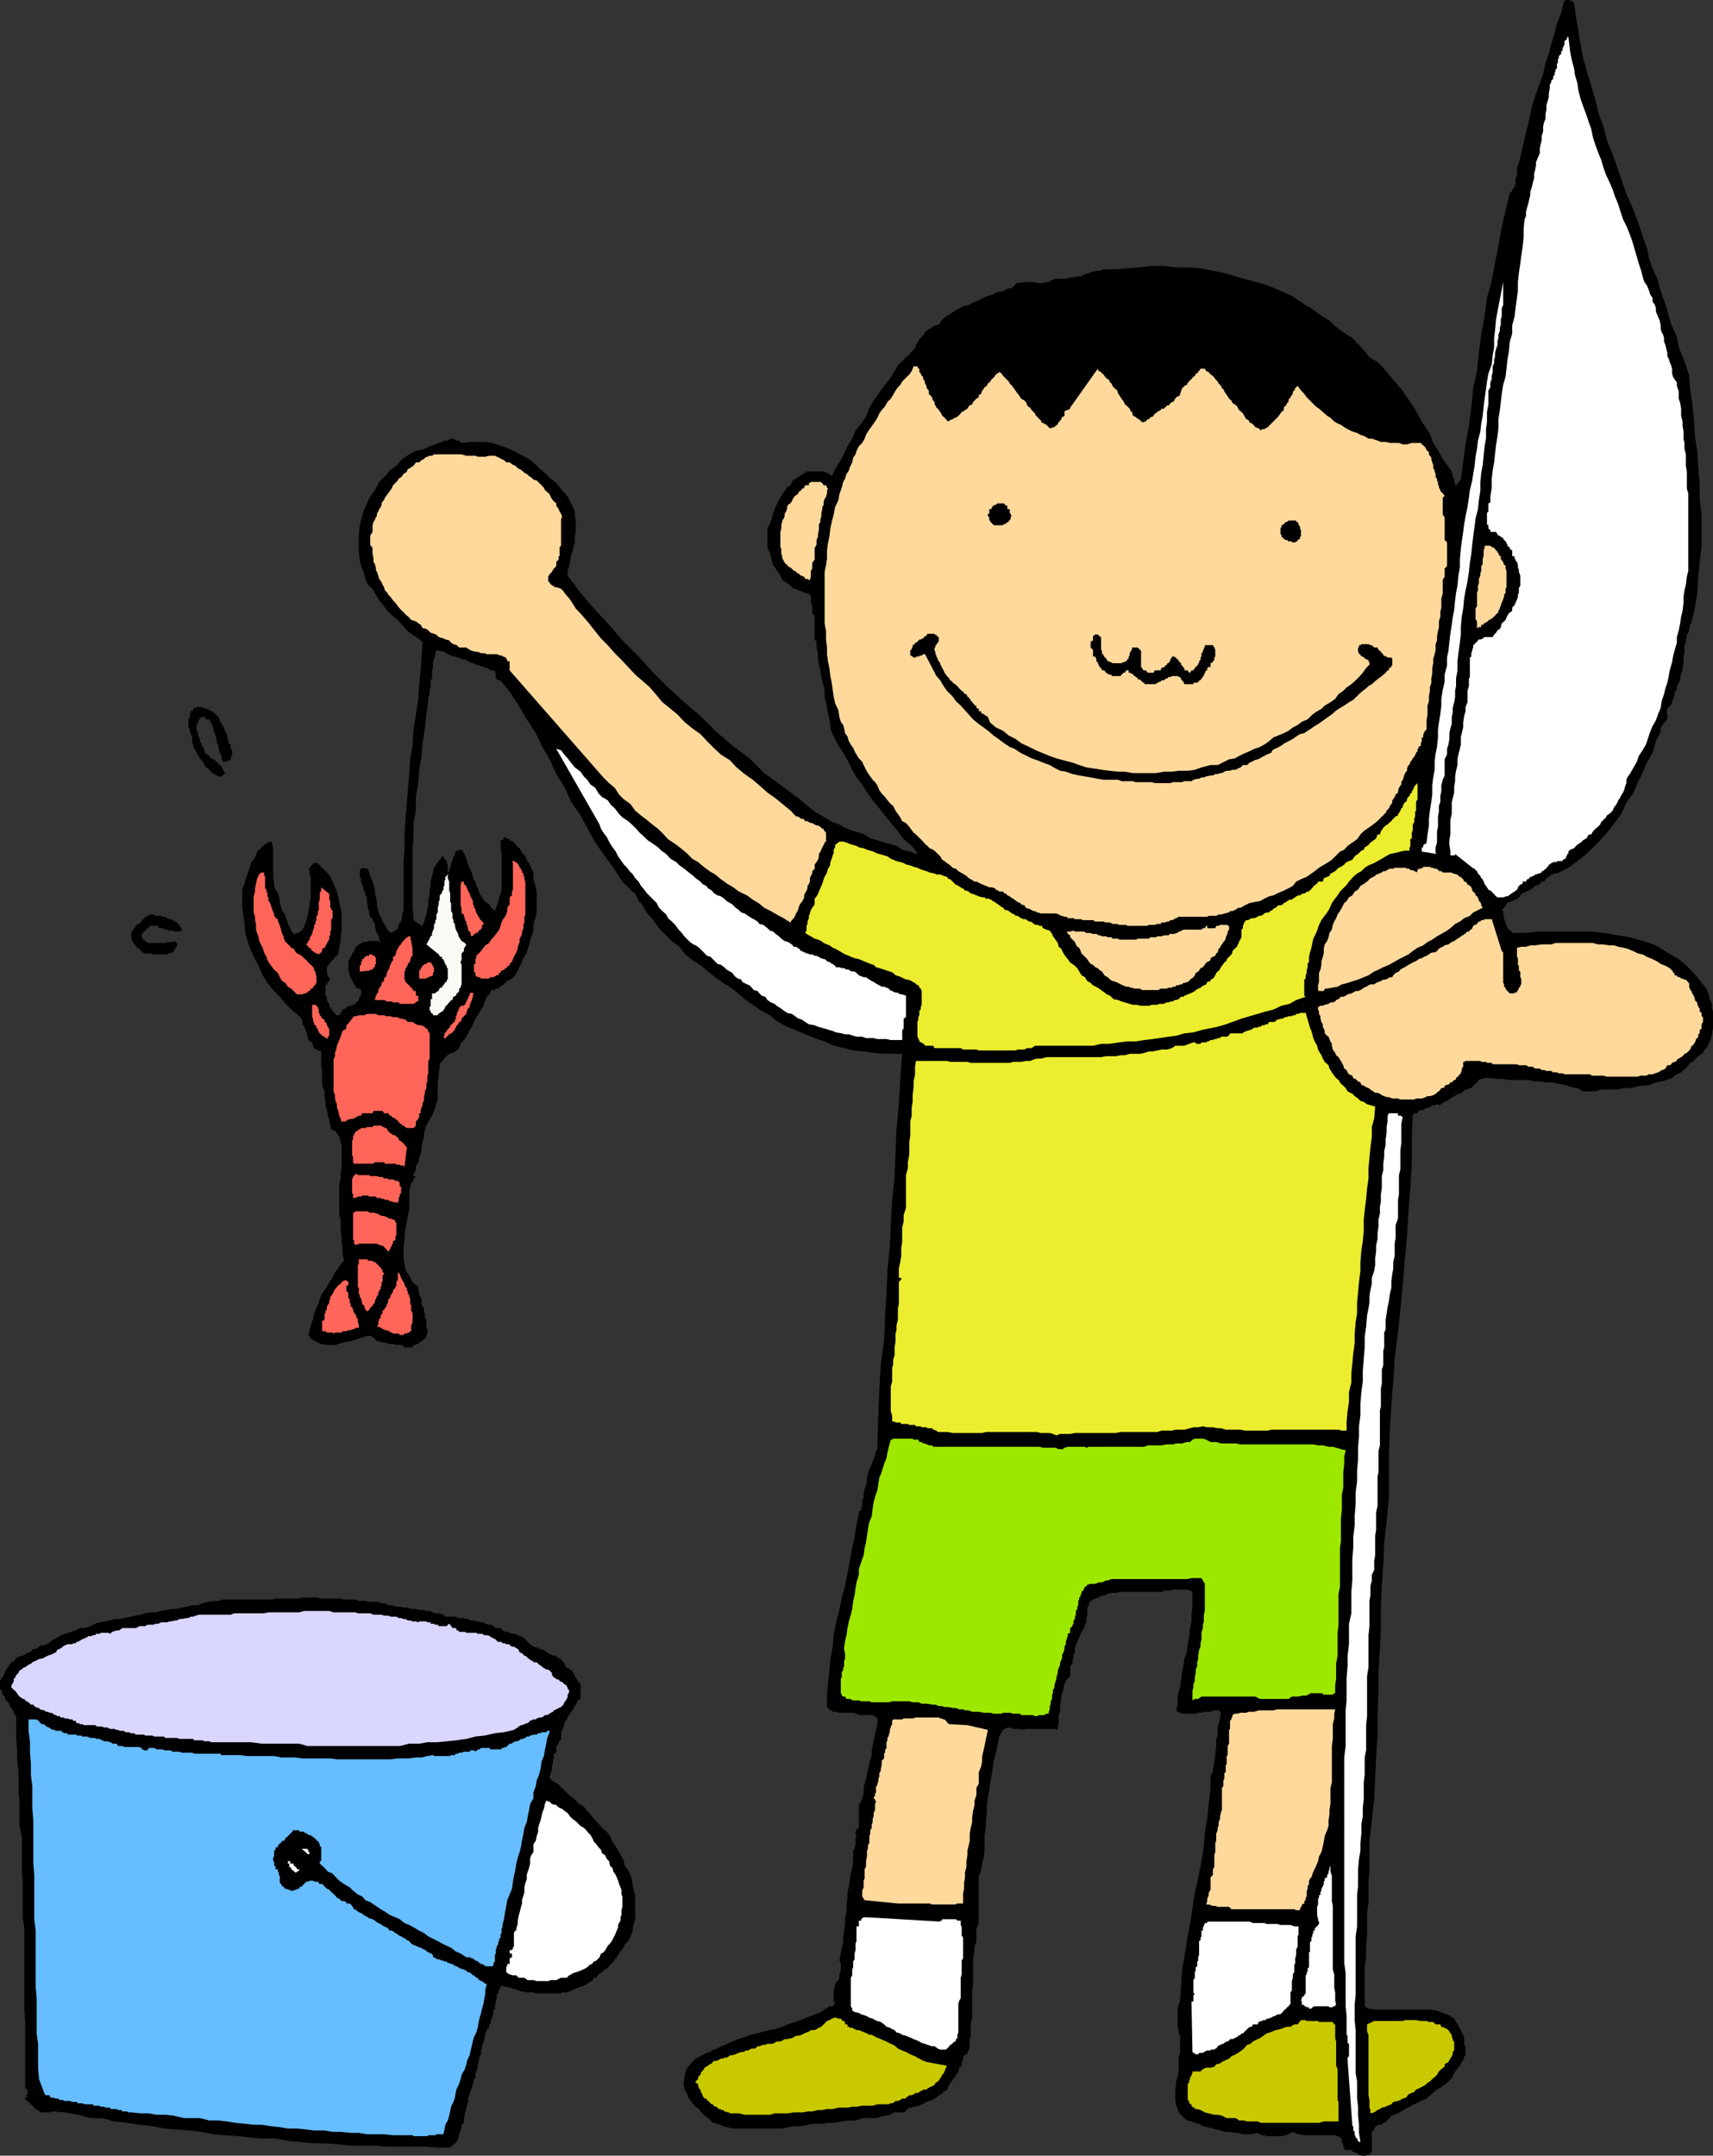 <svg xmlns="http://www.w3.org/2000/svg" width="360" height="453.102"><rect width="100%" height="100%" fill="#333333" stroke="none"/><path d="m330.8.7.403 2.902.5 2.898.5 3.102.5 2.597.899 3.2.8 2.601.899 3.102L336 24l1 2.602.703 2.898 1.2 2.898 1 2.903.898 2.597 1 2.903L343 43.398l1 2.704.703 1.898.7 2.2.699 1.902.5 2.398.699 1.898 1 2.204.5 1.898.699 2.102.703 2 .5 1.898.7 2.102 1 2.199L352.8 73l.8 1.898.7 1.903L355 79l.203 2.8.5 3.4.297 3.402.203 3.097.5 3.301.2 3.398.3 3.102v3.398l.399 3.301v6.5l-.399 3.403-.3 3.097-.2 3.403-.5 3.097-.703 3.102-.297.5L355 132v.5l-.2.5-.3.398v.5l-.2.5v.704l-.3.5v1.699l-.2.699v1.398l-.198.801v.7l-.301.703-.2.699V143l-.3.5-.399.7v.8l-.5.398v1l-.3.5-.2.704-.199.5-.5.5-.3.398-.2.8.2.2v1.2l-.2.198-.203.301-.297.2-.203.3v.2l-.297.203-.203.296v.903l-1 2-.7 2.398-1.198 2.102-.899 2.199-1 1.898-1 2.403-1.402 1.898-1 2.2-1.2 1.703-1.398 1.898-1.703 1.898-1.398 1.403-1.7 1.699-1.902 1.5-1.898 1.398-2.399 1.204h-.5l-.5.199-.5.3-.203.2-.5.3-.5.7h-.5l-.398.5-.301.199-.7.2-.5.5-.5.3-.398.2-.5.198-.5.301-.5.2-.203.3v.2l-.297.203-.203.296h-.2l-.3.204-.7.296-.5.204h-.198l-.301.199-.2.3-.199.2-.3.5-.5.5.3.199v.7l.2.3v.898l.3.301v.5l.2.2v.203l.199.5.3.296.2.204.5.199v.3h2.601l2.899-.3h11.3l2.602.3 2.899.5 2.398.399 2.902.8 2.598.9 2.402 1.5 2.399 1.402 2 1.699 1.902 2.097 1.899 2.403.199.5.3.699.2 1 .3.5.2.7v.698l.199.704v3.597l-.2.801v.398l-.198.801-.301.7-.2.5-.5.902-.5.5-.199.5-.699.5-.5.398-1 1-.5.2-.402.5-.5.703-.5.296-.5.5-.899.403-.5.3-.5.5-1.199.399-1 .3-1.203.2-1.2.5-1.198.2h-.899l-1.203.3-1 .2h-1.398l-1 .3H336.5l-1.2.398h-2.597l-1.203-.699-1.2-.199-1.5-.5-1.398-.2-1.199-.3H325l-1.2-.2h-1.398l-1.199-.3h-4.101l-1.2-.2h-1.199l-1.203-.198h-1.7l-.198.199h-.5l-.301.199h-.2v.3l-.699.7-.3.2-.2.3-.199.2h-.3l-.5.3H308l-.5.398-.297.301-.402.2h-.5l-.301.3-.398.2-.301.203-.5.296-.2.204-.5.296-.5.204-.398.199-.3.3-.5.2-.2-.2H302l-.297.2H301l-.2.3h-.3l-.2.2h-.5l-.198.199-.5.3h-.301l-.7.2-.199.5h-.699l-.3.5-.2 4.5v5.602l-.3 4.796-.403 5.204-.297 5.097-.5 5.301-.402 5-.5 5-.5 5.102-.7 5.296-.3 5-.399 5-.3 4.801-.2 5.102v9.597l-.5 4.801-.5 4.5-.199 4.602-.3 4.597-.2 4.5v4.301l-.203 4.602-.297 4.597v4.5l-.203 4.602v4.3l-.297 4.598L289 373.7l-.2 4.5-.5 4.403-.5 4.296v6.5l-.198 1.903v4.5l-.301 2.398v4.602l-.2 2.199v2.398l-.3 1.903v8.398l.8.5 1.399.2h11.5l1.5.203 1.203.5 1.399.5 1 .699L307 426.7l.703 1.5v1.602l.297.3V432l-.297.2v.3l-.203.5-.7 1.2-1 1.198-.698 1.403-1 1-1.2.898-1.199.7-.902.8-1 .903-1.2.5-2.398 1.199-1.203.699-1.2.7-1.398.5-1 1.198-1.199.704h-.5l-.5.296-.203.204-.2.296v.204l-.5.5v4.097l-.3.403-.2.296h-.5l-.198.204h-1l-.2-.204h-.3l-.399-.296-.3-.204h-.2l-.5-.199-.203-.3h-1.2l-.3-.2v-.3l-.2-.2v-.699h-.3v-1h-.2v-.2h-.198l-.301-.3h-.2l-.5-.2h-6.5l-.898-.198h-.5l-.5-.301-.5-.2-.5.2-.402.3-.5.2H270l-.398.199h-3.399l-.5-.2h-.5l-.402-.198-.5-.301-1.2.3h-1.898l-1-.3h-.703l-1.2-.2h-1l-.698-.3-1-.2-.7-.203-1.199-.296-.902-.204-.801-.5-.898-.199-.7-.3-1-.2-1.699-1.699-.203-.7-.297-.698-.203-1V439l.203-.8v-.9l.297-.698.203-1.204V432.2l.297-.699v-3.602l-.297-.699v-.5l-.203-.7v-3.8l.203-.802.297-.898.203-3.102.2-3.199.5-2.8.5-3.2.5-2.8.5-2.899.398-2.898.5-2.602.699-3.2.5-2.6.5-3.098.203-2.903.5-2.898.297-3.102.402-2.898v-3.102l.5-.699v-.7l.301-1.198v-.801l.2-.7v-.703l.199-1V365.5l.3-.7v-1.698l.2-.704.3-1v-.699l.2-.699-.5-.5h-1.2l-.5.3H253l-.5.2h-.7l-.5.2h-2.898L248 360l-.5-.2-.297-.3.297-1.398v-1.704l.5-1.699.203-1.398.2-1.7.3-1.402.2-1.5.5-1.398.199-1.7.3-1.402.2-2 .3-1.398v-1.403l.2-1.699v-3.097l-.5-.301-.5-.2H246.5l-.5.2h-1.2l-.698.3H235.5l-1 .2h-.898l-.801.199-.7.3-.699.2-.699.3-1 .4-.5.3-.203.2-.2.698-.3.5v1.704l-.2.5V341l-.3.3v.5l-.2.4-.5.8-.198.398-.301.801-.2.403-.199.5-.3.699-.2.5v1l-.3.5v.699l-.2.5v.7l-.5.5v2.1l-.5.5-.402.5-.297.7-.203.7v.5l-.297.698-.203.704v1l-.2.699v1.5l-.3.699v1.7l-.2.698v.704l-.698-.204h-6l-.5.204-1-.204h-1.2l-.699-.296h-.5l-.902.5L210 365l-.398 2-.301 1.398-.5 1.704-.2 1.699-.199 1.398-.3 1.403-.2 1.699-.3 1.5-.2 1.597v1.5l-.199 1.704v1.597l-.3 1.5v3.602l-.2 1.199-.3 1.2-.2 1.402-.5 1.199v9.898l-.5 1.2V408l-.402 1.2v1l-.301 1.198v5.704l-.2 1.199v6l-.3 1.199v2.7l-.2.198v2.204l-.198.199V431l-.301.3v.2l-.2.3-.3.2h-.2l-.199.5v.5l-.3.398v.5l-.2.5-.3.204-.2.796-.199.403-.3.3-.2.5-.5.399v.3l-.5.5-.203.4-.297.5v.5l-.402.198-.5.301-.5.5-.5.2-.5.5-.399.203-.5.296-.699.204-.5.199-.5.3-.5.2-.5.3-.703.2h-.5l-.398.199h-.5l-.301.3-.399.2v.3l-.5.2h-2.199v.2h-.203l-.297.3-1.402.2-1.7.5h-2.898l-1.402.5h-1.399l-1.5.198-1.699.301H174l-1.398.2h-1.399l-1.5.203-1.402.296h-1.2l-1.5.204-1.199.296h-10.5l-1-.296-.902-.204-1.2-.5-1-.199-1-1-.898-.699-.699-.7-.3-.5-.7-.5-.203-.198-.5-.5-.297-.5-.402-.5-.301-.704-.2-.5-.3-.5-.2-.398v-.5l-.198-.7.199-.5v-.5l.199-1 .3-.902.5-.699.403-.5 1-1 1-.5.7-.398.699-.301.699-.2.699-.5.8-.198.7-.5.902-.301.801-.403.7-.296 1.199-.5 1.398-.403 1.203-.5 1.5-.3 1.2-.399 1.398-.3 1.199-.2 1.402-.5 1.2-.5 1.5-.5 1.199-.398 1.199-.5 1.203-.5 1.399-.5 1.199-.704 1-.699H175l.203-.3.297-.2-.297-.699v-2.2l.297-.698v-.5l.203-.5.5-.403.2-.5V415l.3-.8v-1.598l-.3-.5.3-1.5.2-1.204.3-1.199V407l.2-1.2.199-1.6V403l.3-1.2v-1.5l.2-1.402V397.7l.3-1.199.2-1.5.199-1.2.3-1.198.2-1.403v-2.398l.3-.2v-.5l.2-.3v-1.2l.199-.703-.2-.199v-.7l.2-.5.5-.3v-5l.5-.5v-.2l.203-.5.297-1v-1.2l.203-.902.297-1 .203-.898.2-1 .3-1.2.2-1 .3-.902v-1l.2-.898.199-1.2.3-1.198.2-1 .3-1v-1.403l-.3-.199-.2-.3h-.3l-.2-.2H180.5l-.5-.3h-.2l-.198-.2h-3.2l-.699-.2H175l-.2-.3h-.3l-.7-.7v-2.6l.2-2.4.3-2.698.2-2.403.5-2.597.203-2.403.5-2.699.7-2.602.5-2.597.699-2.403.5-2.699.5-2.597.5-2.704.5-2.398.398-2.602.5-2.199v-.398l.5-.5v-.5l.203-.2v-1.203l.297-.5V313.7l.203-.5v-.2l.297-.8v-.2l.203-.2v-1.198l.2-.5v-.5l.3-.704.2-.5.3-.699.399-1 .3-.699v-.5l.2-.5.3-.398v-2l.2-5.5.199-5 .3-5.301.7-5 .199-5.102.3-4.8.2-5 .5-4.797.203-4.801.297-5.102.5-4.8.203-5 .2-5 .5-5.297.3-5.301.399-5.301H185.8l-2.2-.2-1.898-.3-2.402-.2-1.899-.5-2.199-.5-1.902-.902-2.098-.699-2-.8-1.601-.7-2.2-.898-1.902-1-1.7-1.403-1.898-1-1.699-1.199L156.5 210l-1.398-1.2-1.5-1.198-1.602-1-1.7-1.204-1.5-1.199-1.398-1.199-1.902-1.2-1.5-1.198-1.2-1.602-1.597-1.2-1.5-1.5-1.203-1.198-1.2-1.704-1.398-1.597-1-1.7-.199-.3-.3-.2-.2-.203v-.296l-.203-.204v-.296l-.297-.204v-.199l-.203-.3v-.2h-.297l-2.402-2.398-1.899-2.903-2.101-2.898-1.7-2.398-1.699-3.102-1.402-2.602-2-2.898-1.398-3.102-1.7-2.699-1.402-3.097L114 157l-1.398-2.898-1.899-2.903-1.703-2.898-1.898-2.903-1.899-2.398h-.5l-.3-.2v-.198h-.2v-1.204H104v-.5h-.797l-.902-.5-.7-.199-.8-.3-.7-.2-.699-.3-.699-.2-.703-.5-1-.199-.7-.3-.698-.2-.801-.2-.7-.3-.699-.5-1-.2-.699-.198-.203.699v.5l-.297.699-.203.7v1.198l-.2.5v1.704l-.3.398v1.5l-.2.5v.898l-.3.704v.796l-.398 2.801-.301 2.903-.5 3.097-.2 2.7-.5 2.902-.199 2.8-.5 2.899v2.898l-.5 2.602v2.898l-.199 2.704V190.3l.2 3.097 1.699 1.204.5-.704.199-.699.3-1 .2-.898.199-1.2v-1l.3-.902v-1l.2-1v-.898l.3-1.2.2-.703.203-1 1-1.398.7-1h.3l.2.5.5.5v.398l.199.301v1.7l.3-.297v-.204l.2-.5v-.199l.199-.5v-.3l.3-.399v-.3l.2-.7.3-.2v-.5l.2-.3.199-.2h.3l.2-.198h.5l.5.699.5 1.199.203.7.2.698.5 1 .3.704.2 1 .5.699.199.898.5 1 .199.7.5.703.5.796 1 .704.402.699.797.699.402-1.2.301-.698.2-1 .3-.704.2-.898v-7.7l-.2-1v-1.698h.399v-.204h.3v-.5l.5.301.7.2v.203l.699.296.5.5.199.204.3.5.403.199.297.5.203.5.297.199.402.5.301.7.2.5.3.198.2.5.699 1.5v1.403l.5 1.699.199 1.398v3.403l-.2 1.398-.5 1.5v1.403l-.5 1.398-.398 1.5-.5 1.7-.703 1.198-.5 1.204-.7 1.398-.8 1.398h-.2l-.198.301-.5.2-.5.3-.2.2-.3.203-.2.296-.3.204h-.2l-.199.296-.3.204-.2.199h-.5l-.203.3h-.797l-.203.7-.7.699-.5 1.2-.198.698-.5.801-.5.903-.5.699-.5 1-.399 1-.5.699-.3.7-.403.698-.5.704-.7.796-.3.903-.5.5-.898.5-.7.199-.8.7-.399.5-.8 1v.902l-.2.796v.903l-.203 1v3.8l-.297.7-.203 1-.297.699-.402 1-.5.7-.301.698-.398.704-.301.796-.2.903v.7l-.3 1-.2 1v.7l-.199.698-.3 1-.2.903-.5.699v1l-.5.7v.5l.5.198-.5.301v.5l-.199.2v.203h-.3v.296l-.2.5v.403l-.203.3v4.297l-.297 1.204-.203 1.199-.297 1.398-.203 1.5v1.2l-.2 1.203v2.597l.2 1 .203 1.2.797 1.203.703 1.398 1.2 1v.5l.199.7v.5l.3.402.2.5v1l.199.5.3.398v.8l.2.4v.8l.3.398v1.5l.2.5v.903l-.2.5V281l-1 1h-.199l-.3.2-.2.3h-.5v.2h-.5l-.199.5H85l-.5-.5h-1.2l-.698-.2h-1l-.399-.3h-.8L80 282h-.5l-.297-.2-.402-.3-.5-.5-.5-.2h-.7l-.699.2-.8.3-.7.2-.902.3-.797.2-1.203.2-.898.3-.7.2h-1.699l-1.203-.2-.7-.3-.8-.4-.7-.5-.5-.698.302-1 .199-1 .5-1.403.199-1 .3-.898.5-1 .403-1.2.297-.902.703-1 .5-.699.5-1 .7-.898.5-1.204.699-.796.5-.903.699-.699-.301-1.5v-1.2l-.2-.902V260.2l-.198-1.5v-2.097l-.301-1.204v-6.5l.3-1.199v-1.2l.2-1.2v-4.6l-.2-.5v-.4l-.3-.8v-.2l-.5-.5-.2-.5-.5-.198-.5-.204-.398-2-.3-.898-.2-1.2-.3-1v-.902l-.2-1v-1l-.5-1.199v-3.097l-.203-1.204V221l-1-.398-.5-.301-.2-.5-.198-.7-.5-.203-.301-.5-.2-.5v-.5l-.199-.398-.3-.8-.2-.4-.3-.5v-.5l-.2-.698-.5-.5-1.402-1.204L60 211l-1.2-1.5-1.398-1.398-1.199-1.5-1-1.602-.703-1.7-.898-1.698-.801-1.704-.7-1.898-.5-1.7-.199-1.902-.199-1.699-.3-1.898V187l.3-.8.2-.4.199-1 .3-.698.2-.704.3-.796.2-.704.199-.699.5-.5.5-.898L54 179l.5-.398 1-1 .703-.5.7-.204.3.204v.5l.2.5v6.5l.199.699v.898l.3.801.5.7.2.698.199.704v.699l.3 1 .2.699.5.5.199.7.3.698.2.801.5.903.203.5.5.699h.5l.2-.2h.5v-.3l.5-.2.199-.203v-.296h.3v-.704h.2v-.199l.3-.8.399-1.399v-.7l.3-1v-.698l.2-.704v-4.597l-.2-.5v-.7l-.3-.5.3-.203.2-.199v-.3h.3v-.2h.2v-.3h1l.199.3.703.7 1 1 .7.902.5 1 .5 1.199.398.898.3 1.204.2 1 .3 1.398.2 1v3.602l-.2 1.199v1l-.3 1.199v.398l-.2.801v.2l-.3.5-.399.203-.3.5-.7.699-.199.3-.3.399-.2.3v1.2l.2.7.5.5-.2.5-.3.198-.2.5-.3.204v2.199l.3.199v.7l.2.5.3.3v.398l.2.301.199.5h.3v.2l.2.203v.296h.3v.204h.2v.296h.699l.3-.5.2-.296.199-.403.8-.3v-.2l.7-.3h.5l.203-.2.5-.199.2-.3.3-.2.2-.3.199-.7.3-.5v-.898l-.3-.301h-.399l-.3-.2-.2-.203v-.296l-.3-.204-.2-.296v-.204L74 206.2v-.3l-.297-.2v-.3l-.203-.2v-.699l-.297-.3v-2.098l.297-.5v-.204l.203-.296.297-.5v-.204l.203-.199.2-.3.3-.7.7-.699h.199l.3-.3h.2l.3-.2h.7l.199-.2H79.5l.203.2H80l-.297-.5v-.5l-.203-.398-.297-.5-.203-.5-.2-1v-.403l-.3-.5-.2-.5-.5-.5-.198-.5v-.699l-.301-.5v-.7l-.2-.698v-1l-.3-.403v-.5l-.2-.3-.199-.399v-.5l-.3-.5-.2-.7v-.5l-.3-.5v-1.402l.3-.296.2-.204 1.199.204.3.796.2.704.5 1.199.199.699.3 1v.7l.2.902.203 1v.699l.297 1.199.203.7.5.8.2.7.5.698.5 1 .699.704 1-.5.5-.5.199-.903.5-.5.199-.699v-.8l.3-.7v-10.102l.2-3.097v-2.903l.203-3.097L85.5 169l.203-2.898L86 163l.203-3.398.5-2.903.2-3.3.5-3.2.5-3.097.199-3.102.3-3.102.2-2.898.199-3.102-.899-.699-1.5-1-.902-.699-1-1.2-.898-1-1.2-.902-1-1-.699-1-1-1.199L79 125l-.7-1.2-1-.902-.5-1.199-.398-1.5-.5-1.199-.3-1.2-.2-1.902v-3.296l.2-2 .3-1.403.5-1.699.7-1.7.699-1.402 1-1.398.902-1.7 1.2-1.198 1-1.204 1.398-1L84.5 96.5l1.5-1 1.402-.7.7-.198h.5l.699-.301.5-.2.5-.3.699-.2.5-.203.703-.296.7-.204.5-.296h.699l.5-.403h.699l.5.403h.5l.699.5 1.703-.204h3.098l1.699.204 1.402.5 1.5.5L108 94.8l1.203.699 1.5.7 1.399 1 1.199 1.198 1.199 1 1.203 1.204 1.2.898 1.199 1.5 1.199 1.398.5 1 .5.903.5 1.199v1l.199.898v2.403l-.2 1v1.2l-.3 1-.2.898-.3 1-.2 1.204-.198.898-.301 1v1l2.699 3.602 2.8 3.296 3.2 3.403 2.8 3.3 3.403 3.399 3.098 3.398 3.101 3.102 3.399 3.102 3.402 2.898 3.098 3.102 3.601 3.097 3.598 2.7 3.102 3.101 3.601 2.602 3.598 2.699 3.402 2.8 1.399.797 1.199.704 1.199.699 1.402.5 1.2.699 1.199.5 1.699.5 1.203.398 1.2.801 1.5.403 1.398.5 1.402.296 1.2.403 1.199.8 1.699.399 1.199.5.3-.2-1.198-1.5-1.7-1.402-1.199-1.699-1.203-1.398-1.2-1.5-1.5-1.903-1.198-1.398-1.2-1.7-1.199-1.902-1.203-1.5-.898-1.597-1-2-.899-1.602-1-1.5-1-1.898-.703-1.7v-.902l-.2-1-.3-1.398-.2-1-.198-1.2-.301-1V145.2l-.2-1-.3-1.199-.2-.898-.199-1.204-.3-1.199-.2-1.199v-1.2l-.3-1.198v-1.204l-.399-.5v-5l-.5-.5V127.2l-.3-.5v-1.398l-.2-.301-.203-.2h-.297l-.5-.198H169l-.5-.301-.5-.2h-.2l-.5-.3h-.198l-.5-.2-.2-.203-.3-.296-.899-.704-.8-.5L164 121l-.5-.8-1-1.4-.2-.698-.3-1.204-.2-.699-.5-1v-4.3l.5-.7.2-.8.3-.7.2-.898.3-.801.403-.898.297-.704.5-.796.402-.704 1-1.398.7-.5.5-1 .699-.398.699-.5.8-.5.7-.5h3.8l.302.296h.199l.5.204.5.5.699-1.5 1.203-1.903.7-1.398.699-1.5 1-1.602.699-1.699L181 89l1-1.398.703-1.903.899-1.5 1-1.398 1.199-1.7 1-1.203.902-1.398 1-1.7 1.7-1.698.699-.5.199-.403 1-1 .199-.699.5-.7.203-.5 1-1 .2-.5.5-.402.5-.296.699-.5.5-.204.699-.199.699-1 .8-.699.903-.5 1-.7.899-.5 1-.5 1-.198.898-.5 1.203-.5 1-.5.899-.403 1-.3 1-.5 1.199-.2.902-.5 1-.199.5-.5.399-.5h.5l1-.2h2.398l.5.2h1.203l.7-.2h.5l.398-.3.8-.398H224l.902-.301h.7l.8-.2h.7l.898-.5.8-.203.903-.296.7-.204h.8l.7-.296h2.597l2.402-.204 2.7-.199 2.398-.3h2.602l2.398.3h2.602l2.699.2 2.601.5 2.399.5 2.402.703 2.399.699 2.699.699 2.101.7 2.399 1 2.199 1 2.102 1.402 1 .699 1 .5.898.699 1 .7.703.5 1.2.698 1 1 .898.704.699.5 1 .699 1.203.699.7.8.699.7.8.898.7.801.699.903 1.699 1 1.402 1.398 1.2 1.5 1.199 1.398 1.199 1.403 1.203 1.699 1 1.5.899 1.398 1 1.903 1 1.5.898 1.398.703 1.903 1 1.5.7 1.398 1.199 1.7 1 1.402v.296l.199.204v.699l.3.3v.7l.2.199v.5H306l1-1.2.5-3.6.5-3.802.703-3.898.5-3.8.399-4.098.8-3.602.399-3.8.5-3.9.699-3.8.5-3.898 1-3.602.703-3.8.7-3.598.699-3.801.8-3.602.899-3.597.5-.5V39.8l.5-.403v-.296l.199-.5v-1.204l.3-.398v-1.7l.2-.3v-.398l.203-.301.5-2.102 1-4.398.5-1.903.399-1.898.5-2.2.699-2.1.8-2.2.7-1.898.5-2.403.699-1.898.5-1.903.703-2.398.5-2 .899-2.398.5-1.903V.5l.199-.3.3-.2H330v.2h.5v.3h.3v.2"/><path fill="#fff" d="m345.402 58.8.2.5.5.7.3.7.2.5.199.698.5.704v.796l.5.704.199.699v.699l.3.7.2.5.3.698.2 1v.704l.203.699.297.5.203.699v.8l.297.7.203.898.2.801v.7l.3.5.2.703.3.699.2.699v1l.199.7.3.5.5.698v.704l.399 1.199v1.5l.3.898.2 1.2v1.5l.3 1.203v.898l.2 1.2v1.5l.199.902V94.3l.3 1.199v2.398l.2 1.204v3.597l.3 1V120l-.3 1.2-.2 1.698-.3 1.204-.2 1.398v1.2l-.198 1.698-.301 1.204-.2 1.398-.3 1.5-.399 1.398v1.204l-.5 1.699-.3 1.199-.2 1.2-.5 1.698-.199 1.204-.3 1.398-.403 1.2-.297 1.198-.5 1.5-.203 1.403-.5 1.199-.5 1.398-.7 1.204-.5 1.199-.398 1.199-.5 1.5-.699 1.2-.8 1.198-.403 1.204-.797 1.398-.703 1.2-.5.698-.2.5v.704l-.198.5-.301 1-.2.5-.3.398-.399.8-.3.4-.2.5-.3.5-.399.5-.3.698-.5.5-.7.5-.203.403-1 1-.2.5-.5.5-.5.398-.5.5-.398.7h-.5l-.5.8-.699.403-.5.5-.5.296-.5.403-.402.5-.801.3-.398.399v.5h-.301v.5h-.2v.5h-.3l-.2.2h-.199v.3h-1.199v.2h-.8l-.2.198H326l-.297.301h-.203v.2l-.297.3-.203.2v.203h-.2l-.3.296-.2.204h-.3v.296h-.2l-.198.204h-.301l-.5.199h-.2l-.199.3h-.3l-.2.2h-.3l-.2.3-.199.2h-.3l-.2.5H320v.5h-.297l-.203.199-.297.2-.203.3v.2l-.2.3-.5.398-.5.301-.698.5-.301.2h-.399l-.3.203h-1.399l-.3-.204-.2-.199-.203-.3-.297-.2-.203-.3-.297-.2-.402-.199-.301-.5-.2-.3-.3-.4-.398-1-.301-.198-.2-.5-.5-.5-.199-.5-.3-.204-.2-.296-.5-.204-.199-.199-3.402-2.699v.3h-1v-1l-.2-1.198v-1l.2-1.204v-3.097l.3-1.2V168.7l.2-.898.3-1.2v-1.203l.2-1.199v-1L306 162l.3-1.2v-1.198l.2-1 .3-1.204.2-.898V155l.203-.898.297-1.204v-1l.203-1.398.297-1v-.898l.402-1v-2.403l.301-1v-1.597l.2-.301v-4.102l.3-.199v-.7l.2-.5v-.198l.199-.5v-.5l.3-.204.2-.296.3-.204.2-.296.199-.204h.5l.3-.199.399-.3h1.703l.297-.5.402-.399.301-.5.5-.3.2-.4.199-.8.5-.398.3-.301.2-.5.199-.403.3-.5.7-.5v-.699l.5-.5.199-.5.3-.699.2-.5v-.5l.203-.398v-1l.297-.5V121l-.297-.8v-.4l-.203-.5v-.5l-.2-.698-.3-.301v-.2l-.2-.203v-.5h-.5V115.7l-.5-.3v-.4h-.198l-.301-.3v-.2l-.2-.3v-.2l-.699-.7v-.3h-.3l-.399-.398h-.3l-.2-.301-.3-.5h-1.2v-.403l-.402-.296v-.704l-.301-.199v-2.398l.3-.301v-1.7l.403-.198v-1.204l.297-1.898v-1.898l.203-1.704L314 97.2l.203-1.898.2-1.7.3-1.902.2-1.699v-1.898l.3-1.903.399-3.398.3-1.903.5-1.699.2-1.699.199-1.898.3-1.704.2-2.097.5-1.7v-1.703l.5-1.898.199-1.7.3-2.198L319 61v-1.7l.203-1.902.297-2 .203-1.597.297-2 .203-1.903V48l.2-1.898.3-.704v-.796l.2-.903.3-1 .2-.898.199-.801v-.7l.3-.902.5-2V36.5l.2-.7.199-1v-.698l.5-1.204.3-.699v-1l.2-1L324 29.5v-.898l.3-1v-1l.2-.903.3-.699v-1l.2-1v-.898l.203-.704.297-1V19.7l.203-1.199v-.7l.297-.5V17l.203-.2.2-.198v-.5l.3-.301v-.403l.2-.5v-.296l.3-.204v-1l.2-.199V12.5l.199-.3v-.4l.5-.5v-.5l.3-.198v-.5l.2-.301v-.2l.199-.203v-.796l.3-.204.2-.199v-.3l.3-.2.2 1.7L330 11l.3 1.5.5 1.898.2 1.403.5 1.699.203 1.5.5 1.898.5 1.403.7 1.898.5 1.5.5 1.403L334.8 29l.5 1.5.5 1.398.699 1.704.5 1.699.5 1.398.703 1.5.7 1.602.5 1.5.699 1.699.5 1.602.5 1.5.699 1.398.699 1.7.5 1.402L344 54l.402 1.398.5 1.5.5 1.903M312.8 85l-.3 1.602v2l-.2 1.597v2l-.3 1.602-.2 2-.198 1.898-.301 1.7-.2 1.902v1.898l-.3 1.903-.2 1.898-.5 2-.199 1.602-.3 2.199-.2 1.699-.199 1.898-.3 1.903-.2 1.898-.3 2-.403 1.903-.297 1.699-.203 2.097-.297 1.704L307 131.8v1.597l-.2 1.704-.3 2.199-.2 1.699v1.898l-.3 1.704v1.597l-.2 1v1.403l-.198 1-.301 1.199v1l-.2.898v1.5l-.3.903-.2 1v1.199l-.199 1.199-.3.898v1.204l-.5 1V163l-.399.898-.3 1.204v1.199l-.2 1v1.199l-.3.898v1.204l-.2 1v2.199l-.203.898v2.403l-.297 1v1.199l.297.199-3.2-.5v-.898h.302v-.5h.199v-.204h.3l.2-.296.199-1.704.3-1.898v-1.398l.2-1.704.3-1.898.2-1.5v-1.898l.203-1.704.297-1.597v-1.7l.203-1.703L302 157l.203-2v-1.602l.2-1.5.3-1.898.2-1.7v-1.402l.3-1.898.399-1.7v-1.5l.5-1.902V138.2l.3-1.398.2-1.903.199-1.699.3-1.898.2-1.5.3-1.602.2-2 .199-1.597.3-1.5.2-2.102.3-1.7v-1.698l.2-2.204.203-1.597.297-2 .203-1.602.297-1.699.402-1.898.301-2 .2-1.602.5-2 .199-1.398.3-1.704.2-1.898.3-1.7.2-1.698.5-1.903.198-1.7.3-1.602.2-2 .199-1.597.3-2 .2-1.602.3-1.699.7-1.898.203-2L314 73v-2l.203-1.602.2-2.199.3-1.699 1.2-6.2v4.802l-.301.699V66.5l-.2.7v1l-.199.698v.704l-.3.699V71l-.2.8v.7l-.3.898-.2.801v.7l-.203.703v.699l-.297.699v1.2l-.203.8v.7l-.297.698v1l-.402.704V85"/><path fill="#ffd99c" d="m192.8 77 .2.5h.203v.7l.297.3.203.5.297.2v.5l.203.198.2.5v.204l.3.5v.296l.2.403.3.3v.7l.7.699v.3l.199.4.3.3v.5l.2.2.199.5.3.198.2.301.3.403.2.296.199.5.3.204.5.5.403.5.5-.301.5-.2.5-.3.5-.2.2-.203.5-.5.199-.296.5-.204.199-.199.5-.3.3-.5.2-.2.5-.199.199-.5.3-.3.403-.4.5-.3V83l.5-.2.2-.698.3-.301.2-.403.5-.296.199-.5.3-.204.2-.199.3-.5.399-.3.3-.399.2-.3.3-.2.399-.3.5.3.3.5.7.7.203.198.297.301.203.403.5.5.2.296.3.403.2.3.5.7.199.199.3.5.2.3.699.4.3.3.2.5.199.398.5.301.3.5.7.7.203.5.297.203.402.5.301.199.2.5.5.199.5.3.699.7h.5v-.2h.5l.199-.3H222v-.2h.3V89l.2-.2v-.198h.3V88.3h.2v-.2l.203-.3v-.2h.297l.203-.203v-1H224V86.2h.402l.5-.3v-.2l5.801-8.199.2.5.5.2.199.3.3.2.2.3.3.398.399.301.3.2.2.5.3.203.2.5.199.296.5.403.3.3.2.7.203.199.297.5.203.3.297.4.203.3.2.5.3.2.7.698.199.5.3.204.2.796.5.204.199.199.8.5.2.3.5.2.199-.2h.3l.2-.3.203-.2h.297l.203-.3.297-.2h.203l.2-.203.3-.5h.2l.3-.296.2-.204h.199l.3-.199.2-.3h.5l.699-.7h.3l.2-.199.199-.3.3-.2h.2l.3-.3V84l.2-.2.203-.3.297-.2h.203L248 83v-.2l.203-.5v-.198l.2-.301v-.2l.3-.203.2-.296.5-.204.199-.296v-.204l.3-.199.2-.3.3-.2.2-.3.199-.2.3-.199.2-.3v-.2h.3l.2-.3V78H252l.3-.5h.903l.297.5.5.2.402.5.5.3.301.398.399.5.3.301.2.403.5.5.199.5.3.199.2.5.5.699.199.3.3.5.5.4.2.5.5.3.5.398.203.5.2.301.5.403.3.296.399.704.3.5.5.199.2.5.5.199.5.5.199.3.699.2.5.5.203-.3h.5L266 90l.402-.2 2.2-2.198.5-.704.199-.296.3-.204.2-.199v-.5l.199-.3.3-.2.2-.5.3-.199V84l.2-.2.203-.3.297-.5.203-.2v-.5l.297-.198.203-.5.2-.204.3-.296.5.699.899 1 .5.699 1.898 1.898.703.5.797.704.902.796.7.403.8.8.7.399.699.3.699.5.703.4 1 .5 1 .3.7.398.898.301.8.5h.7l1.199.403.703.296h1l.899.204H294l.8.296h.903l1-.296h1.899l.199.296.3.204.5.5.2.5.199.199.3.199v.5l.2.3.3.4v.3l.2.7.203.5v.698l.297.5v.204l.203.5v.699l.297.3V101l.203.3v.7h.2v.5l.3.5v.2l.5.5.399.5-.399.402v3.597l.399.5v4.801l.5.5v5l-.5.5v1.7l-.399.698v2.903l-.3 1v1.898l-.2.903v1l-.3 1v1.199l-.2.898-.203 1v.903l-.297.796v1.204l-.203.898-.297 1v.898l-.203 1v1.204l-.2 1v.898l-.3 1v.7l-.2 1.198v1l-.3.903v1.898l-.2 1.2v2h-.198v.203l-.301.199v.3l-.2.2V155h-.3v.8l-.2.4v.5l-.5.3v.398h-.199v.5l-.3.301v.2l-.2.203v.296h-.199v.204l-.3.296-.2.403-.3.3-.2.7H296l-.297.699v.5l-.203.2-.297.5-.203.5v.198l-.2.5-.3.5v.5l-.2.204-.3.5-.2.699v.3l-.5.399-.198.5-.301.5-.2.2v.5l-.199.3-.3.398-.2.5-.5.5-.199.5-.3.204-.2.296-.5.403-.203.3-.797.7-.902.699-1 .7-.7.5-.699.698-.699 1-1 .704-1 .699-.703.8-.898.399-1.7 1.7-.699.5-1.203.698-.797.5-.902.704-.7.5-1 .699-1.199.5-1 .5-.699.898-.902.5-1 .5-1.2.5-1 .5-.898.2-1 .5-.902.5-1.2.203-1 .199-1 .5-.898.5h-.5L260 191l-.5.3-.5.2h-.5l-.2.3h-.3l-.398.2h-.301l-.5.2h-.7l-.5.3H254l-.297.2h-6l-.5.3H247l-.2.2-.5.198h-.3l-.398.301h-.301l-.5.2h-.7l-.199.3h-.699l-.5.2H241.5l-.5.203h-4.098l-.199-.204h-1.5l-.402-.199h-1l-.5-.3h-.899l-.5-.2h-1.699l-.5-.3h-2.101l-.5-.2h-1.2l-.3-.199h-1.2l-.199-.3h-.5l-.5-.2H223l-.5-.3-.5-.2h-3.297l-.5-.2H218l-.5-.3h-.297l-.402-.2-.5-.3H216l-.398-.2-.301-.5-.7-.198-.199-.301-.5-.2-.3-.203-.399-.296-.3-.204-.5-.296-.2-.204-.5-.199-.203-.3-.5-.2-.2-.3h-.8l-.2-.2-.5-.199-.198-.3-.7-.2h-.5l-.699-.3-1-.4-1-.5h-.402l-.801-.5-.398-.198-.5-.5-.5-.301-.7-.403-.5-.296-.5-.5-.699-.204-.5-.5-.703-.5-.5-.398-.5-.3-.398-.7-1-1-.5-.398-.7-.301-.5-.5-.5-.403-.402-.5-1.5-1.5-.5-.398-.398-.5-.5-.7-.7-.8-.8-.398-.399-.801-.5-.7-.5-.703-.5-1-.5-.398-.703-.8-.5-.7-.7-.7-.5-.698-.398-1-.5-.704-.5-.5-1-1.398-.402-.7-.5-1-.297-.698-.703-.704-.5-.796-.398-.704-.301-.699-.5-.699-.399-.7-.3-1-.5-.698-.2-1-.199-.704-.5-.699-.3-1-.2-1.398-.703-1.5-.297-1.403L175 145l-.2-1.5-.3-1.398-.2-1.704L174 139l-.2-1.5v-1.398l-.198-1.704V132.7l-.302-1.7v-10.8l.3-1.4.2-1.402V115.7l.199-1.5.3-1.398.2-1.7.3-1.402.403-1.5.297-1.597.703-1.5.2-1.204.5-1.398.3-1.2.399-.698.3-1 .5-.704.2-.699.5-1 .199-1 .5-.699.199-.7.5-1 .703-.698.5-.903.297-.8.402-.7 1.5-2.097.5-.801.399-.903.5-.699.699-.8.5-.899.703-.7.5-.8.5-.898.5-.704.5-.5.399-.699 1.5-1.5.5-.699.398-1h.8M104 95.8l.402.2.5.2.5.3.5.2.5.5h.7l.699.5.5.198.5.5.402.204.5.296.5.5.5.204.5.5.399.199.5.5.699.199 1.5 1.5.199.5.5.398.5.5.203.5.297.5.402.5.5.403v.5l.5.699.2.5.3.5.2.5v.2l-.2.5v5.5l-.3.3v1.898h-.2v.704l-.5.5V119l-.5.5-.199.3-.203.4-.297.3-.203.2-.297.5v1l.297.198v.204h.203v.296H116v.204h.402v.296h.5l.5.204h.2l.3.199h.2v.3h.3v.2l.2.3L119.8 126l1.199 1.898 1.402 1.5 1.2 1.403 1.5 1.898 1.199 1.5 1.402 1.403 1.5 1.699 1.399 1.398 1.398 1.5 1.5 1.602 1.402 1.199 1.7 1.5 1.199 1.398 1.402 1.704 1.5 1.199 1.7 1.398 1.398 1.5 1.699 1.403 1.703 1.199 1.399 1.5 1.398 1.398 1.5 1.403 1.902 1.199 1.399 1.5 1.699 1.398 1.703 1.2 1.399 1.203 1.699 1.5 1.7 1.198 1.703 1.398 1.7 1.403.199.296.199.204.3.296.2.204h.3l.399.199.3.3h.5l.2.2.203.3h.5l.297.2.402.199h.301l.5.3.399.2h.3l.5.3.399.4h.3v.3l.5.5v1.898l-.3.204-.2.5-.3.5-.2.5-.199.398-.3.5v.5l-.2.7-.3.5-.399.5v.902l-.5.5v.5l-.3.5-.2.5v.699l-.203.5-.297.398v.5l-.203.5-.297.5-.203.5v.403l-.2.5-.3.5-.2.199-.3.5-.2.699-.198.5-.301.5-.2.5-.3.5-.399.398-.3.5-1.399-.898-1.5-.8-1.203-.7-1.398-.7-1.2-1-1.199-.698-1.203-.903-1.7-.8-1.198-.899-1.2-.7-1.402-1-1.2-1-1.198-.698-1.2-.903-1.199-1-1.203-.699-1.2-1.2-1.198-1-1.2-.902-1.5-1-.902-1-1.2-1.199-1.198-.898-1.2-1-1.199-.903-1.203-1-1-1.398-1.398-1-1-1-.899-1.398-1.203-1-1.2-1.204-19.698-22.5V139h-.5v-.3l-.2-.2v-.3h-.3l-.2-.2h-.3v-.2h-.399l-.8-.3H102.3l-.5-.2h-.7l-.699-.3h-.5l-.699-.2-.5-.198-.703-.5h-1.5l-.5-.5-.7-.204-.5-.296-.398-.5-.8-.204-.399-.199-1-.3-.5-.5-.5-.2L90.5 133l-.5-.5-.398-.3-.801-.2-.399-.7-.5-.3-.5-.398-1-.301-.402-.5-.5-.403-1.5-1.5-.398-.5-.5-.699-.5-.5-.5-.699-.5-.5-.2-.398-.5-.5-.199-.704-.3-.5-.2-.5-.5-.699L79.5 121l-.297-.8-.203-.4v-.5l-.2-.698-.3-.5v-.704l-.2-1V115.2l-.5-.699v-1.898l.5-.801v-1.403l.2-.699.3-.5.2-.5.203-.199v-.5l.297-.5.203-.5.297-.398.203-.5v-.301l.2-.403.3-.296.2-.5.3-.403.2-.3.199-.2.3-.5.2-.199.3-.5.2-.5 1-1 .199-.398.5-.301.199-.2.3-.5.403-.203.297-.296.203-.5.5-.204.2-.199.5-.3.5-.7h.699l.5-.5.5-.199.199-.3 1-.4h.5l.402-.3H97l1 .3h1.902l.5.2H102l.8-.2h1.2m70 6.899-.2.5v.5l-.198.698-.301.5-.2.5v.704l-.3.5V107l-.2 1v.5l-.199.7v.5l-.3.5v1.198l-.2.903v.5l-.3.699v1l-.399.7v2.402l-.5.699v1.199l-.3.5v1.2l-.2.698H170l-.297-.199h-.5l-.203-.5h-.2l-.3-.199h-.2l-.5-.5h-.198l-.5-.5h-.301v-.2h-.2l-.199-.3-.3-.2-.5-.3-.2-.2v-.198h-.199l-.3-.301v-.2h-.2v-.3l-.3-.403v-.5l-.2-.5v-1L164 115v-3.2l.203-.698v-.903l.2-.5v-.3l.3-.399.2-.5v-.5l.3-.5.2-.5v-.398l.199-.5.5-.301.3-.403.2-.5.199-.296.3-.403.5-.3.2-.2v-.3H168v-.2h.3V103h.2v-.3h.3l.2-.2.203-.5H170v-.5h.203l.2-.2h2.199v.2h.199l.3.5h.5l.2.5.199.2"/><path d="M212.703 108.5h-.3v.7h-.2v.198H212v.301h-.297v.2h-.203l-.297.3h-.402v.2h-2v-.2h-.2l-.199-.3-.3-.2v-.3h-.2v-.7l-.3-.199v-.5h.3v-1h.5v-.398h.2v-.301h.199l.3-.2h.2l.3-.3H211l.203.3.297.2h.203V107h.5v.8l.2.2v.2l.3.3m60.5 2.398v.204l.2.296v1.403h-.2v.5h-.3v.199h-.2v.3h-.3l-.2.2h-.703v-.2h-.7l-.3-.3h-.5v-.2h-.2l-.198-.3-.301-.2v-.5h-.2v-1.402h.2v-.5h.3v-.199h.2l.199-.3.3-.2h.2l.3-.3h1.602v.3h.301v.2h.2v.5l.3.203v.296"/><path fill="#ffd99c" d="M316.402 119v.5l.2.5v3.398l-.2.403v.8l-.3.399v.5l-.2.3v.2l-.3.7-.2.5v.198l-.199.301v.2l-.3.5v.203l-.2.296-.3.204-.2.296-.203.204-.297.199-.203.3h-.297v.2h-.402v.3h-.301v.2h-.2l-.3.199h-.2v.3h-.5v.5h-.5l-.198.2h-.2v-1.398l-.3-.5v-2.204l.3-.5v-2.796l.2-.5v-1l.199-.5v-.903l.3-.699v-.5l.2-.5v-1l.3-.398v-1.204l.2-.5V115.7l.199-.5v-.5h1.203l.297.301h.203l.297.2.203.198.2.301.3.2v.3h.2v.2l.3.5h.2v.703h.199v.199l.3.3v.2l.2.3v.2h.3V119"/><path d="M197.102 133.898h.199v1h-.2v.204l-.3.296v.204h-.2v.5h-.199v.699l.2.199v.5l.199.3v.2l.3.5v.2l.2.3.3.398v.301l.2.2.199.5.3.5.2.5.3.402.2.3.203.2.297.3.203.399.5.3v.2l.5.3.2.2.3.2.2.3.699.7.3.198.399.5h.3l.2.5.3.204.2.296.199.204v.296h.3v.204l.5.5v.199h.403v.5l.5.199v.5h.5v.3l.2.2h.3v.2h.2l.3.3h.2l.199.2.5 1.198 1.199 1 1.5.704 1.199 1 1.402.699 1.2.898 1.699.801 1.402.7 1.2.5 1.699.698 1.398.5 1.5.403 1.902.5 1.399.5 1.5.5 1.402.199 1.899.3 1.5.2 1.898.2h1.402l1.7.3h4.8l1.7-.3h1.699l1.402-.2h1.899l1.5-.2 1.398-.5 1.902-.5h1.5l2.399-1.198 1.199-.204.902-.5 1-.5 1.2-.5 1-.5L264.8 157l.902-.5 1-.7.899-.8 1-.398 1.199-.5 1-.5.902-.704 1-.5.899-.699 1.199-.5 1-1 1-.699.902-.5.7-.7 1.199-.698 1-.704.699-1 1-.699.699-.699 1-.7.902-.8.7-.7.8-.902.7-1 .699-.699v-.5l-.2-.199v-.3h-.3l-.2-.2h-.3v-.3h-.2l-.199-.2h-.3v-.2h-.2v-.3h-.3v-.2l-.2-.3v-.898h.2v-.5h.3l.2-.204h1.699v.204h.5l.5.5h.699l.203.5.297.199.203.199.2.3.3.2v.3h.2l.3.2h.2l.199.2h.8l.2.3v1.398h-.2v.301l-.3.2h-.2v.5h-.3l-.399.5-.8.703-.7.5-.5.398-.902.8-.7.4-.5.5-.699.5-.8.698-.7.704-.5.5-.902.5-.7.5-.8.5-.7.398-.698.5-.5.5-.7.5-1 .7-.699.5-.703.5-.7.402-.698.5-.801.5-.7.5-.898.199-.8.5-.7.5-.902.5-.801.398-.7.5-.898.5-.5.2-.5.3-.199.5-.5.2-.5.203-.5.296-.5.204-.402.296-.5.204-.7.199-.5.3-.5.2-.5.5h-.898l-.5.5-.5.199-.5.3H259l-.5.2h-.7l-.5.2-.5.3h-.398l-.5.2h-.5l-.5.3h-.5l-.902.2-.5.198h-.5l-.5.301h-.398l-.801.2-.399.3h-1.5l-.5.2H246.5l-.5.203h-3.297l-.703-.204h-3.398l-.5-.199h-2.399l-.703-.3h-3.098l-1.199-.2-1.5-.3-1.203-.2-1.2-.199-1.398-.3-1.402-.5-1.2-.2-1-.5-1.198-.7-1.399-.5-1.203-.5-1.2-.402-2.398-1.199-1.199-.8-1-.399-1.203-.8-1.2-.9-1-.698-.898-.801-1.199-.903-1-.699-1.203-1-.898-1-.801-.898-.899-1-1-.903-.699-1L199 145.2l-.7-1-.698-1.199-.801-.898-2.399-4.602H194l-.297.3h-.5v.2h-.703v.2h-.5l-.2-.2h-.198v-.2h-.301v-1.198h.3v-.5h.2v-.5H192v-.204h.3v-.296h.2l.3-.204.2-.296h.203v-.204h.5v-.199H194l.203-.3.2-.2h.3v-.3h.2v-.2h1.5v.2h.398v.3h.3v.2"/><path d="m231.902 137.8.2.2v.2h.3v.3h.2v.2l.199.3h.3l.2.2h.3l.2.198h1.902l.297-.199h.402V139h.301l.2-.3v-.2h.3v-.5l.2-.2v-.5l.199-.3v-.2l.3-.198v-.5h1.2l.699.699v3.398l.199.2.3.5h.5l.403.5h1.2l.3-.5h1.2l.199-.5.5-.2h.199v-.3h.3v-.2h.2v-.3h.3v-.2h.2V139l.199-.3v-.2l.3-.3v-.2h.5l.2.2h.203v.3h.297v.2h.203v.3l.297.2.203.198v.301l.5.5v.2h.2v.5h.699l.3.5h.2l.3-.5h.399l.3-.5.7-.7v-.3H252V139l.3-.3v-.5l.2-.2v-.7l.3-.3v-.398h.2v-.5h.203v-.5h1.7l.3.5.2.5V138l-.2.2v.5l-.3.3v.2l-.5.198v.801H254l-.297.2v.5h-.203l-.297.5v.203l-.203.199v.3h-.2v.2l-.3.3v.2h-.2V143h-.3v.3h-.2l-.198.2h-.801v.3h-1.899l-.199-.5-.5-.5v-.198L248 142.3h-.297l-.203-.2h-1.2l-.3.2h-.398l-.301.3h-.2l-.3.2-.2.199h-.5l-.199.3h-.3l-.2.2h-.199l-.3.3H240.5v-.3h-.2l-.3-.2-.2-.3h-.198v-.2h-.5v-.198l-.301-.301h-.2v-.2h-.199l-.3-.3v-.2h-.5v-.203h-.399v-.5h-.5l-.3.5H236v.204l-.297.199-.203.3h-1.898v-.3h-.5l-.301-.2h-.2v-.203h-.199l-.3-.5h-.5l-.2-.5h-.199v-.199l-.3-.3v-.2l-.2-.3v-.2l-.3-.199v-.5l-.2-.3v-.2h-.5v-1.398l-.5-.5v-1.204l.5-.296v-.903l.5-.3.2-.2v.2h.5v.3h.3v.2h.2v2.703l.199.199v.699h.3v.3m-186 12.901.2.5v.198l.3.301v.2l.2.3.199.2v.203l.3.296v.204l.2.5v.199l.3.3v.2l.2.3V155l.199.8v.4l.5.3v.898l.3.301v1.2l-.3.203v.699h-.7v.3h-1v-.3l-.198-.2v-.5l-.2-.5v-.203l-.3-.199v-.5l-.2-.3v-.7l-.3-.5v-.398l-.2-.5v-.5l-.199-.2v-.5l-.3-.3v-.7l-.2-.203v-.5l-.3-.199v-.3l-.2-.2v-.3H44v-.2h-.797v-.5h-.902l-.301.5h-.2v.2l-.198.3v.5H41.3v1.403l.3.199v.8l.2.2V155l.199.3v.5l.3.4v.3l.2.2v.3h.3v.398l.2.301v.5l.203.2.5.203.297.296v.204h.203v.296h.5v.204h.2l.3.199.2.3h.199v.2h.3v.5h.5l.2.5.199.199v.3l.3.2v.2l.2.3v.2h-.2l-.5.5h-.699l-.3-.2h-.2l-.199-.3h-.3l-.5-.5h-.2v-.2l-.203-.2-.297-.3-.5-.2-.203-.5-.2-.5-.3-.198-.2-.301v-.2l-.3-.203-.2-.296v-.204h-.198v-.5H41.3v-.199l-.2-.3v-.2l-.3-.3V157h-.2v-.5l-.199-.3v-1.598h-.3v-.5l-.2-.301v-.7h-.3V151.2l.3-.5v-.7l.2-.2v-.3l.3-.2h.2v-.3l.199-.2h.5v-.198h1l.199.199h.703V149h.5l.297.3h.203l.2.2h.3l.2.3.3.2.2.2.199.3.3.2"/><path fill="#fff" d="m117.902 157.7.7.902.699.796.699.903.8 1 1.2.898.703 1 .7.7.699 1 1 .703.699 1.199.699.699 1.203.7.7 1 .8.698.899 1.204.699.699 1.199.8.8.7.903.898.7.801 1 .898.699.704 1.199.796 1 .704.699.699 1 .699.902 1 1.2.7.699.698 1 .704 1 .796.902.704.5.5 1 .699.399.5.8.398.399.5.8.5.399.5.8.5.7.2.703.5.5.5.7.402.5.3.699.7.699.5.5.5.699.199.703.5.797.5.402.2.801.5.399.5.8.198.899.704.5.5.699.199.5.5.703.5.5.5.7.5.699.199.8.5.2.2.199.3h.5l.3.2.2.198H168l.3.5h.2l.5.301h.203l.297.2h.203l.5.203h.5l.5.296h.399l.3.204h.2l.3.296h.2l.5.204h.199l.3.199.2.3H174l.5.2.3.3h.2l.203.2.297.199.203.3h.7l.5.2h.5l.5.3h.5l.199.2.5.2h.5l.398.3.5.5 1 .398h.5l.402.301.301.2.5.3.399.2.3.203.5.296.399.204.5.296h.5l.5.204.5.199.199.3.5.2.5.3h.402l.5.2.301.199h.399l.8.3v4.5l-.5.302v2.097l-.3.301v2.102h-2.399l-.902-.204h-1.899l-.8-.199H182l-.797-.3H180l-.7-.2-.898-.3h-.8l-.7-.2-1.199-.199-.703-.3-.7-.2-1-.3-1.398-.4-.699-.3-1.203-.2-.797-.5-.703-.5-.7-.198-1.398-1-1-.204-.699-.5-.703-.5-.797-.5-.402-.398-.801-.3-.7-.5-.5-.7-.698-.2-.5-.5-.399-.5-.8-.198-.403-.5-.5-.5-.5-.204-1-.5-.2-.5-.698-.199-.7-.5-.5-.699-.5-.3-.699-.4-.5-.5-.703-.5-.7-.198-1.5-1.5-.698-.204-1.7-1.699-.699-.5-.5-.199-.703-.5-1.2-1.2-.5-.698-.698-.704-.7-1-.699-.699-.8-.699-.403-.8-.797-.7-.703-.7-.5-1-.7-.698-.698-.704-.7-.699-.5-.699-.699-.8-.5-.9-.703-.698-.5-.801-.7-.7-.5-.703-.698-.699-.5-.699-.7-1-.5-1-1-1.398-.402-.704-.5-1-.7-.898-.5-.8-.3-.9-.398-.698-8.7-15.204 1 .301"/><path fill="#ebed2e" d="M296.203 178.8h-1l-.902.2-1.2.3-1 .2-.898.5-.8.5-.903.5-.7.398-1.198.5-.801.5-.7.704-.898.5-.8.699-.903 1-.5.699-1.398 1.398-.5.801-.7.903-.5.699-.5 1.199-.5.8-.699.9-.5.698-.5 1-.402 1.204-.301.699-.5 1-.2.898-.198 1-.301 1-.2.903v1l-.3.5v.898l-.2.3v.7l-.199.5v.7l-.3.198v3.403l.3.199-2 .7-1.402.8-1.7.398-1.698.801-1.602.403-5.098 1.5-1.902.699-1.398.5-1.7.5-1.902.398-1.5.301-1.7.5-1.898.2-1.699.5-1.601.198-2 .301-1.399.2-1.703.203-1.898.296h-1.7l-1.699.204-2.101.296h-1.7l-1.699.403H217.5l-.7.5h-1l-.5.3h-1.398l-.5.2h-7.699l-.5-.2h-2.8l-.5-.3h-5.5l-.301-.5h-1.7l-.199-.403H194l-.297-.296h-.203l-.297-.204v-.296l-.203-.204v-.199l-.2-.3V214.8l.2-.5v-.5l.203-.403v-1l.297-.199v-.5l.203-.5V208.3l-.203-.5-.297-.2v-.203l-.203-.296-.5-.204-.2-.296-.5-.204-.198-.199-.801-.3h-.399l-1-.5-.5-.2-.699-.199-.5-.5-.703-.3-.7-.2-.5-.2-1-.3-.698-.2-.5-.5-.7-.198-.699-.301-.5-.2-.703-.3-.5-.2-.898-.203-.801-.296-.399-.204-.8-.296-.7-.403-.5-.3-.902-.5-.5-.2-.7-.5-.5-.199-.698-.3-.5-.4-.7-.3-.699-.2-.8-.5-.403-.198-.797-.5.297-.5v-1l.203-.403v-.5L170 193v-.5l.203-.5.2-.7.3-.5.5-.698v-1.204l.399-.5.3-.5.2-.5.3-.699.2-.5.199-.398.3-1 .2-.5.3-.5.2-.403.199-.796.3-.403.2-.5v-.5l.3-.699.2-.7.203-.5v-.698l.297-.5v-.5l.902-.704h.801l.7.204.699.296.699.204.699.199.5.3 1 .2.703.3 1.399.399.5.3.699.2 1 .3.699.2.703.5.5.2.7.3.8.2.7.198.5.301.898.2.699.3.8.2.403.203.797.296.703.204.7.296 1 .204.398.199h.8l.7.3.699.2.203.3.297.2h.203l1.2 1.199h.3l.2.2.5.3.199.2h.3l.2.3.199.2h.3l.5.198.2.301H204l.3.2h.2l.703.3.5.2.7.203h.5l.3.296h.7l.199.204h.3l.2.296.5.204.199.199.5.3.199.2.8.5.2.199.203.3h.5l.297.2.402.3.301.2.5.2.2.3h.5l.199.2.5.3.5.2h.5l.199.198.5.301h.199l.5.2.203.3.5.2h.5l.2.203h.5l.3.5.7.296.699.204.5.699.199.5 1 1.398.199.801.5.398.5 1 .5.704.402.5.5.699 1 .699.5.5.399.7.5.8.699.398.5.801.703.403.5.5 1 .5 1.399 1 .5.398.699.3.699.7 1 .2.703.3.7.2 1 .3.699.2h.699l1 .198h1.699l.5-.199h1.203l.399-.199h1l.5-.3h.5l.398-.2h.5l.3-.3h.403l.5-.2.5-.5h.5l.2-.2.699-.3 1-.398.5-.301.199-.2.5-.3.5-.2.199-.203.5-.296.5-.204.203-.5.7-.199v-.3l.5-.2.3-.3v-.2l.2-.199.199-.5.5-.5.3-.2v-.3l.2-.2.199-.3.3-.398.2-.301.3-.2.2-.3v-.2l.199-.203.3-.296.2-.204.3-.296.2-.403v-.3l.5-.5.203-.2L260 199v-.3l.203-.2.2-.5v-.2l.3-.3v-.2l.2-.3v-1.602l.3-.296v-.704h.2v-.5h.199v-.199l.3-.3h.5l.2-.2.5-.199h.5l.699-.3.199-.2h.5l.5-.3.203-.2.5-.2h.5l.2-.3.5-.2.199-.3.5-.2.5-.5h.5l.5-.198.199-.301.5-.2.199-.203.5-.296h.5l.203-.204.5-.296.2-.204.5-.199h.3l.399-.3.8-.2.2-.3h.5v-.2h.199V187h.3v-.3h.2v-.2H276v-.3h.3v-.2h.2v-.2h.3l.2-.5h1l.203-.698.7-.301.5-.2.199-.5.5-.203.5-.296.5-.5.199-.204.5-.199.5-.3.699-.7.5-.199.703-.3.5-.7.2-.2.5-.3.699-.7.5-.198.199-.5.5-.301.3-.2.399-.5.3-.203.7-.5.203-.199.297-.8h.5l.203-.7.2-.199.3-.5.5-.5.399-.2.5-.5.3-.198.2-.301.699-.7.5-.203v-.296l.199-.204.3-.5.2-.5.3-.199v-.3l.2-.399.203-.3.297-.2.203-.3v-.4l.297-.3.203-.2.2-.5.3-.198v-.301l.2-.2.3-.703.2-.296.199-.204.3-.296V168l-.3.5v1.898l-.2.204v1l-.199.5v.699l-.3.5v1.199l-.2.5v1.2l-.3.198v1.403l-.2.5v.5"/><path fill="#ff6659" d="M110.402 185.3v6.9l-.199.5v1.198l-.203.5v.704l-.297.699v.5l-.203.5-.297.5V198l-.203.5-.2.5v.398l-.3.801-.2.403-.3.5-.398 1-.5.5V203h-.5v.3l-.2.2h-.3v.3h-.2l-.3.2h-.2l-.199.2v.3h-.3l-.2.5h-.5v.2H104l-.297.198H103l-.2.301h-1.698l-.301-.3h-.399l-.3-.2-.2-.199v-.5l-.3-.3v-1.598h.3v-1l.2-.204v-.5l1-1 .5-.699.398-.5.8-.5.403-.699.5-.5.297-.398.402-.5.5-.704.301-.796.2-.704.199-.5.5-.699.3-.5.2-.699v-.7l.5-.698v-1.5l.5-.403v-.8l.199-.399v-5.602l-.2-.398H108l.3.2h.2v.198h.3v.301h.2v.2l.203.3v.2l.297.203v.296h.203v.5l.297.204v.5l.203.199v.5l.2.5"/><path fill="#ffd99c" d="m311.602 190.8-2 1-.7.7-1.199.5-.902.7-1 .5-1 .902-.7.5-1.199.699-.902.5-1 .699-1 .5-.898.7-1.2.5-1 .698-.902.704-2 1-1.2.699-.898.5-1.199.5-1 .5-.902.398-1.2.801-1 .398-1.199.5-1 .301-1.199.403-1.203.296-.898.5-1.2.204-1 .199h-.5v.3h-.199v.2h-1l-.203-.2v-1l.203-.703V204.5l.297-.7.203-1v-.698l.297-1 .203-.704v-1l.2-.898.5-.7.3-.8.2-.898.5-.704.199-1 .3-.699.399-.699.3-.8.5-.7.399-.7.5-1 .5-.402.5-.796.703-.403.5-.8.7-.399.5-.8.699-.4.699-.5.699-.698 1-.5.203-.301h.297l.203-.2H290l.203-.203h.2l.3-.296h.5l.2-.204h.199l.3-.296h.899l.3-.204h2.399l.203.204h.5l.2.296h.5l.3.204h.2l.199.296.3-.296v-.204l.2-.296h.5l.199-.204h.3v-.199h1.399l.3.2h.403l.297.203h.5l.203.296h.2v.204h.5l.3.296h1.899l.199.204h.3l.399.199h.3l.2.3.3.2h.2l.203.3.297.2.203.5H308l.402.5V186h.301l.5.5.2.5v.2l.699.698v.301l.3.2.2.203v.296l.199.204v.296l.3.204.2.5v.199l.3.5"/><path fill="#ff6659" d="M56.203 187.7v.698l.2.204v.796l.3.204v.199l.2.3v.2l.3.699v.3l.2.2v.3l.199.2v.5l.3.2v.3l.5.2v.5l.2.198v.301l.199.2v.203l.3.796v.403l.2.3v.2l.3.5v.5l.2.199.199.5.3.2.2.3.3.2.2.3.203.2.5.198.297.5.203.301.2.2.5.203.5.296.199.204.3.296.2.204.3.199.2.3.699.7.3.199.2.3.199.2v.5l.3.2v.3l.2.7v1.402l-.2.296v.204H66v.296h-.2v.204l-.198.199H65.3v.3h-.2v.2h-.3l-.2.3h-.199v.2h-.5l-.3.199h-1.2l-1.199-1.2-.703-.402-.5-.796-.7-.403-.5-.8-.398-.899-.8-.7-.399-.5-.5-.698-.5-.801-.203-.7-.5-.902-.297-1-.402-.699-.301-.7-.2-1-.3-.698-.2-.704V194.2l-.198-.8v-.7l-.301-.898v-3.403l.3-1v-.699l.2-.898.199-1 .3-.7.2-.3v-.2h.3v-.203h.7v.704h.203v2.597l.298.3v.398l.203.301"/><path fill="#fafaf5" d="m98 198.7-.297.3-.203.398v.5l-.5.5v1.403l-.2.3v.2l.2.5v4.097l-.2.5v.204l-.3.199v.5l-.2.3-.3.2-.2.5-.5.199-.198.5v.2H94.8l-.2.3-.5.5v.2h-.199v.198h-.3v.301l-.2.2v.3h-.199v.2l-.3.203-.5.296-.2.204H92v.296h-1v-.296h-.2v-.204h-.3v-.5h-.2v-.699l.2-.3V210h.3v-1.2h.7v-.198h.203L92 208.3h.203v-.2l.2-.3v-.2h.5v-.203l.3-.296v-.204h.2v-.296h.199v-.204h.3v-.5h.2V203.5h-.2v-.5l-.3-.2v-.198l-.2-.301v-.2l-.199-.3v-.2h-.3v-.5h-.5v-.203l-.2-.296-2.601-2.102.199-.3.199-.4.3-.5.2-.5.3-.198v-.5l.2-.5.203-.5v-.704l.297-.5v-.5l.203-.199v-1l.297-.398v-1l.203-.7v-.5l.2-.5v-.902l.5-.5v-.3l.3-.399v-.5l.2-.5v-.7l.199-.5v-.5l.3-.198.2-.5v1l.3.699v1.898l.2.5v1.903l.199.199v1.699l.3.5v1l.2.398v.5l.3.301v.403l.2.796.199.403.3.5v.3l.2.399.3.5.2.3.703.4.297.5"/><path fill="#ff6659" d="M101.602 193.898v.5h-.301v.704h-.2v.296h-.3v.204h-.2v.199h-.199v.3h-.5v.2h-.3v.3h-.2l-.199.2-.3-.2v-.5l-.2-.3-.3-.2v-.203l-.2-.796v-.204L98 194.2v-.5l-.297-.3v-.4l-.203-.3v-.5l-.5-.2v-1l-.2-.7V186l.2-.7h.5v.5l.203.2.297.2v.3l.203.2v.3l.2.2v.198l.3.301v.2l.2.5v.203l.3.296v.204l.2.296v.704l.199.199v.5l.3.199v.3l.2.5v.2l.3.2v.3l.2.2.199.3v.2l.3.198.2.301.3.2m-32.398-6.001v1.204l.2.296v1.403h.199v.5h.3V193l-.3.2v2.198l-.2.403v.8l-.199.2v.699l-.3.3v.2l-.2.2v.3l-.3.2v.3l-.2.2-.5.198v.5l-.203.301-.297.2-.203.203h-.2v-.204h-.5v-.199H66l-.2-.3h-.198l-.301-.5-.2-.2h-.3V199l-.2-.3h-.199v-.2l.2-.3.199-.4.3-.3v-.5l.2-.2.3-.5v-.198l.2-.5v-.204l.199-.296v-.704l.3-.199v-.5l.2-.3v-.7l.3-.5v-.699l.2-.2v-1.698l.203-.5v-1.403l.297-.5v-.699l1.703 1.398"/><path d="m38.203 195.602-.5.199H36.5l-.2-.2h-1l-.198-.203h-.5l-.5-.296h-.7l-.199-.5H31.5l-.297.5h-.402v.296l-.301.204-.7.699V197l.2.3v.2h.3l.2.3.3.2h.2l.203.2h3.598l.3-.2h1.2l.199-.2h.3v.2h.2v.2h.203v.8H37v.2l-.2.198-.3.5-.2.301H36l-.2.2h-.5l-.198.203H32l-.297-.204h-1.402L30 200.2h-.2v-.3h-.198l-.301-.5-.5-.2-.2-.199v-.3h-.199v-.2h-.3v-.3l-.2-.2v-.2l-.3-.3v-1.7l.3-.198v-.204h.2v-.296h.3v-.5h.2l.199-.204v-.199h.5v-.3h.3v-.2h.2v-.3l.199-.2h.3v-.2h.2v-.3h.3l.2-.2h.203l.297-.3h.902l.301.3h1.2l.199.2h.699l.3.3h.2l.3.2H36l.3.198h.2v.301h.5v.2h.203l.297.3v.2h.203v.203l.5.5v.5"/><path fill="#ffd99c" d="m315.602 199.898.3.301v6.403l.2.296v.5l.3.204v.199l.2.3.699.7h1v-.2h.5v-.3H319v-.2l.203-.3v-.2l.297-.203v-.296l.203-.204V205.7l-.203-.3v-1.2l-.297-.199v-1l-.203-.2v-1.402l-.2-.296V199.2l.903-.199h1l.899-.3h1l1.398-.2h2l.902-.3h7.899l1 .3h1l1.402.2h1l.899.3 1 .2.898.198 1.203.5 1 .5 1 .204.899.5 1.199.5 1 .5.699.5 1 .398.902.5.7.7v.3h.3v.5h.5v.2l.399.198h.3l.2.301h.5v.2h.5l.199.3.3.2v.203h.2v1l.203.199v.3l.297.2v.3l.203.2V209l.297.3v.2l.203.5v.2l.2.3.3.2v.5l.2.198v.301l.3.2v.703l.399.296v.704l.3.199v1l-.3.5v.898l-.399.301v.7l-.3.198v.5l-.2.301-.3.2v.203l-.2.5-.203.296-.297.403h-.203l-.297.8-.203.2-.5.5-.5.199-.2.3-.198.2-.301.2-.5.3-.399.2v.3l-1 .398-.199.301-.3.2h-.5l-.2.3-.203.403-.5.296h-.297l-.203.204-.5.296-.7.204-.5.199h-.698l-.7.3h-1.199l-.5.2h-6.5l-.703-.2h-2.398l-.5-.3H328.8l-.399-.2h-.8l-.399-.203h-.8l-.403-.296h-1l-.5-.204h-.5l-.398-.296h-1l-.5-.403h-.899l-.5-.3h-1.5l-.402-.2h-5.098l-.203-.3h-1l-.2-.2h-1l-.198-.199H308l-.297.2h-.203v1l-.297.402v.5l-.203.296v.204l-.5.5v.199h-.2l-.3.3v.2l-.2.199h-.198l-.5.5h-.301l-.2.3-.199.2h-.3l-.5.2v.3l-.399.2h-.3l-.2.3-.3.398h-.2l-.203.301-.297.2-.5.3-.703.2h-.5l-.398.203-.801.296h-1.2l-.398.204h-2.902l-.5-.204h-1.2l-.699-.296h-.5l-.5-.204-.5-.199-.402-.3-.5-.2h-.5l-1-.699-.398-.3-.5-.2-.5-.3-.5-.2-.2-.5-.5-.2-.5-.5-.5-.198-.199-.5-.703-.301-.297-.403-.203-.5-.5-.296-.2-.704-.3-.5-.2-.398-.198-.3-.301-.5-.5-.4-.2-.5-.199-.3-.3-.398-.2-.801v-.403l-.3-.5-.399-1-.3-.199-.5-.5v-.5l-.2-.5-.203-.398v-.5l-.297-.5-.203-.7v-.5l-.297-.5v-.5L277 212.2v-.5l.5-.3h.5l.402-.2.801-.199.399-.3h.5l.5-.2.199-.3.5-.2.5-.5h.5l.5-.2.402-.3.797-.2.402-.198.5-.301h.5l.5-.2.5-.3.2-.2.5-.203.5-.296.398-.204h.8l.403-.296.5-.204.5-.199.5-.3h.5l.399-.2.5-.3h.5l.199-.399.5-.5.699-.3.3-.4.5-.3.403-.2.5-.3.297-.2.402-.198.5-.301.5-.2.5-.3.2-.2.699-.203.5-.296.5-.204.5-.296.199-.204.5-.199h.5l.5-.3.402-.5.301-.2.5-.199.399-.3.8-.2.399-.3.3-.2.5-.2.399-.3.3-.2.5-.3.2-.2h.203v-.198h.297l.203-.301H308v-.2l.402-.3h.301l.2-.2v-.203h.3l.2-.296.199-.5.3-.204h.2l.3-.199.2-.3.199-.2h.3l.2-.3h.5l.199-.2h1.5l2.102 6.7m-57.302-5.298v.796l-.3.403v.3l-.2.5-.198.399v.3l-.301.5-.2.2-.3.5-.2.2-.199.5-.3.198-.2.801-.3.2-.2.5-.5.203-.5.296v.403l-.402.3-.5.2-.297.5L253 203l-.2.3-.5.2-.3.5-.2.2-.5.3-.198.5-.301.398-.399.301-.3.2-.2.3-.3.2-.7.203h-.199l-.3.296H248l-.297.204h-.5l-.203.296h-.5l-.2.204h-.698l-.5.199h-1.2l-.5.3H240l-.398-.3h-1.2l-.5-.2h-.3l-.399-.203h-.5l-.703-.296-.5-.204-.5-.296-.5-.204-.7-.199-.5-.3-.5-.5-.398-.2-.3-.199-.5-.8-.399-.2-.5-.5-.5-.2-.5-.5-.5-.198-.402-.5-.301-.5-.5-.5-.2-.204-.5-.5-.198-.5-.301-.699-.399-.199-.3-.5-.2-.5-1-1v-.398l-.5-.301-.199-.5h.7l.699-.2.3.2h1.899l.5.3H229l.703.2h.7l.5.3h.3l.399.2h.8l.399.199h.8l.2.3H235l.203.2h3.598l.3-.2h2.399l.203-.3h1.2l.3-.2h.899l.5-.198h1l.199-.301h1l.402-.2h.297l.203-.3H248l.203-.2h.2l.3-.203h3.797l.3-.296h.403l.297-.5h.203v.5h1.7l.199-.5h.5l.3-.204H258v.204h.3"/><path fill="#ff6659" d="M86.703 199.398v1.5l-.3.204v.296l-.2.204v.5L86 202.3l-.297.3v.4H85.5v.3l-.297.2v.5l-.203.2v1.698l.203.301v.2l.297.203.203.296.297.204.203.296.2.204.3.199v.3h.2v.2h.5v1h.5v1.199h-.5v.2l-.5.3H84l-.2-.3h-1.198l-.2-.2h-1.199l-.3-.3H78.8v-.2l.199-.7.203-.3v-.2l.297-.198v-.5l.203-.301v-.2l.297-.203.203-.5v-.296l.2-.204.3-.199v-.5l.2-.3.3-.2V205l.2-.8.199-.2v-.2l.3-.3v-.5l.2-.2v-.198l.3-.5.2-.301v-.7l.5-.203v-.296l.199-.403v-.3l.3-.5v-.2h.2V199l.199-.3.3-.2v-.3h.2v-.2l.3-.2.2-.3.203-.2.297-.3h.203v-.2h.5l.5 2.598m-7.902 1.5v.204l.2.296v1.204l-.2.199v.5h-.3v.199l-.2.3h-.5v.2l-2.198.2V203l.3-.2v-.698h.2v-.5h.3v-.204h.2v-.296h.199l.3-.204h.5v-.296h.7v.296h.5m12.402 2.602v.7l-.203.3v.5h-.2v.2h-.5v.198h-.5l-.198.301h-1.5V204l.3-.2v-.3h.2v-.2l.199-.3.3-.2.2-.198h.3l.2-.301h.699l.3.3v.2l.2.199v.3h.203v.2m8.399 5.3-.2.2v.5l-.199.5v.2l-.3.5v.3l-.2.2v.5l-.3.198-.2.301v.2l-.203.5v.203l-1 1v.199l-.2.5h-.3l-.2.5-.3.199-.2.5-.198.2v.3l-.301.2-.2.3-.3.2-.399.198-1 1v-.199l-.199-.3.2-.2v-.5h.199V217l.3-.3v-.2h.2v-.3h.3v-.2l.2-.2v-.3h.199v-.2h.3l.2-.5h.3v-.5h.2v-.698l.199-.204v-.5l.3-.296v-.403h.2v-.5h.3v-.3h.7v-.2h.203l1.2-2.597.699.199M67.5 213.602v.199l.203.3.5.2v.5h.2l.3.5v.199l.2.3v.2l.3.2v1.5l-.3.198v.301l-.2.2v-.2h-.3l-.2-.3-.5-.2-.203-.3-.297-.2L67 217v-.3h-.2v-.5h-.3v-.4l-.2-.3-.3-.2v-.5h-.2v-.698l-.198-.301v-2.602h.699l.5.5v.2l.199.3v.7l.203.203v.296l.297.204"/><path fill="#ebed2e" d="m274.402 212.898.2.704.199.699.3 1 .2.699.3.7.2.698.199.801.3.7.5.902.2.8.203.399.5.8.297.7.402.7.801.698.2.704.5.796.5.704.398.5.5.398.5.8.5.4.5.5.402.698 1 .5.5.5.7.5.5.5.699.204.699.5.699.199 1 .3-.2 2.399-.5 1.898V239l-.3 2.2-.2 2.198-.198 2.102v2.2l-.301 2.1-.2 2.2-.3 2.398-.2 1.903v2.398l-.199 2.2-.3 1.902-.2 2.398v1.903l-.3 2.398-.2 2.2-.199 2.1v2.2l-.3 1.898-.2 2.403v1.898l-.3 2.2-.2 2.203-.203 2.097v1.903l-.5 2v2.097l-.297 1.903L283 298.8v1.898h-1l-.7-.199h-14.097l-.8.2h-4.801l-.899-.2h-3.101l-1-.3h-.7l-1-.2h-1.199l-.902-.2-1 .2h-1l-.7.2-1.199.3H247l-.7.2h-2.198l-.899.3H235.5l-1 .2h-8.598l-1 .198h-2.101l-.801.301-.7-.3-.698-.2h-1.899L218 301h-10.797l-.8.2h-6.2l-1-.2h-2.101l-.301-.3h-.2l-.199-.2h-.3l-.2-.3h-1l-.199-.2h-1l-.203-.2h-1l-.2-.3h-1.198l-.301-.2h-1.399l-.199-.3h-1l-.203-.2h-.5v-1.198l-.297-1v-5.204l.297-1V287.5l.203-.7v-1l.297-.902V283.2l.203-1.199v-1.7l.2-.698v-1l.3-1.204V275l.2-.898V269.3h.3v-.3h.2v-.398h-.5v-2l.3-1.403.2-1.199v-1.7l.199-1.198V258l.3-1.2v-1.402l.5-1.5V247l.399-1.5v-1.2l.3-1.698V240l.2-1.398v-2.903l.3-1.199v-1.7l.2-1.198v-1.403L192 228.5v-1.2l.3-1.5v-1.6l.2-1.2h6.5l.703.2h3.598l.699.198h8.203l.7-.199h1.699l1-.199h.898l.703-.3.797-.2h.902l1-.3h11.5l1-.2h2.098l1-.2h.902l1-.3h2.2l.898-.2 1-.3h.703l1-.2.899-.198h1.199l1-.301.699-.5h1.902l1-.403.899-.296h.5v.296h1l.199-.296h1l.203-.204H254l.402-.296h.5l.301-.204h.399l.3-.199h.5l.2-.3H258v-.2h.3v-.3h.2v-.2h2.703V217h.2l.5-.3h.199l.5-.2h.199l.5-.3.3-.2h.7l.199-.2h.5l.203-.3h.5l.297-.2h.402l.301-.5h1.2l.5-.5h.199l.699-.198h.3l.399-.301h.3l.5-.2h.7l.203-.203h.5l.2-.296h.5l.3-.204h1.2"/><path fill="#ff6659" d="M89.102 215.8h.199v.2l.3.2h.2v.3H90v.5h.3v5.5l-.3.5v2.602l-.2.5v1.199l-.198.5v.898l-.301.7v.5l-.2.5v1l-.3.402v.5l-.399 1V234h-.3v.7l-.2.5-.5.5v.902l-.5.5H85.5l-.297-.204H85v-.296h-.5v-.204l-.2-.199H84v-.3h-.2l-.198-.2v-.3H83.3l-.2-.2V235h-.5l-.199-.3-.3-.2h-.2l-.3-.5h-.899l-.3-.5H78.5l-.2.5h-2.198l-.2.5h-.5l-.199.2h-.3l-.2.3h-.3l-.2.2H73.5l-.297.198h-.402v.301H72l-.2.2-.198-.7-.301-.699-.2-1-.3-.7v-.698l-.2-.5-.199-.704v-.699l-.3-.8v-6.7l.3-.699v-.7l.2-.5.199-1 .3-.698.2-.5.3-.704.2-.699.199-.5.8-.5v-.699l.7-.7.5-.698.402-.5h.5l.5-.204h1.2l.5-.296H79l.5.296h1.203l.5.204h.899l.5.199h1l.398.3h.5l.5.2h.203l.5.5h1l.7.5.699.199h.5l.5.3"/><path fill="#fff" d="m294.8 234.7-.3 1.5v4l-.2 1.5v4.1l-.3 1.2v4l-.2 1.2v3.902l-.5 1.398v2.7l-.198 1.198V264l-.301 1.2v1.402l-.2 1.199-.199 1.5v1.398l-.3 1.2-.2 1.5-.3 1.402-.2 1.398-.199 1.2v2l-.3.703v3.097l-.2.7V287l-.3.8v3.098l-.2.903v3.898l-.203.7v7.402l-.297 1.199v4.398l-.203.903v6.3l-.297 1.2v3.8l-.203 1.2v4.097l-.2 1.204V330l-.5 1v1.2l-.3 1.198v1.903l-.2 1.199v5.3l-.198 1.9v6.698l-.301 1.903v8.398l-.2 1.903v5.296l-.3 1.5V373l-.2 1.602v3.597l-.199 1.7v1.902l-.3 1.699v1.898l-.2 2V389l-.3 1.7-.2 2.198v3.602l-.199 1.7v6.698l-.3 2.102v12.3l-.2 1.9v3.6l.2 1.9v9.1l.3 1.7v3.602l.2 1.699v1.699l.199 2.102v1.699l.3 1.898h-.3l-.2-.199-.199-.5-.3-.2v-.3l-.2-.2v-.698l-.3-.301v-.903h-.2v-.296l-1-13.602v-.5l.297-.3v-2.598l-.297-.204v-1.5L283 427.7v-3.898l-.2-2.102v-7l-.3-2.097v-43.204l.3-2.398v-7.5l.2-2.102v-4.796l.203-2.403V348l.297-2.398V341.3l.5-2.2v-4.5l.203-2.402V327.8l.2-2.602V323l.3-2.398V318.5l.2-2.398v-2.403l.3-2.398v-2.2l.2-2.402v-2.398l.199-2.403v-2.097l.3-2.403V295l.2-2.398.3-2.204V288.2l.2-2.597.199-2.403V281l.3-2.102.2-2.398.3-1.5.2-1.2v-1.402L288 271.2l.3-1.398v-1.2l.5-1.5.2-1.203V264.5l.203-1.5v-1.2l.297-1.402V259.2l.203-1.398v-1.5l.297-1.2V253.7l.203-1.199V251l.2-1.2v-2.6l.3-1.2v-1.398l.2-1.5v-1.204l.3-1.199V239.5l.2-1.398v-1.204l.199-1.199V234.5l.3-.5h1.899v.5h.699v.2h.3"/><path fill="#ff6659" d="m85.5 241.2-.5 4.1-.2-.3h-.5l-.3-.2h-.7l-.198-.198h-2.2l-.199-.301h-1.902l-.5.3h-3.899l-.199-.3v-1.2l-.203-.203v-3.097l.203-.301v-.7l.2-.198v-.301l.3-.2v-.3h.2l.3-.2.2-.203h.199l.3-.296h.899l.3-.204h1.2l.199-.296h1.703l.2.296h.3l.2.204h.3l.2.296v.204h.199v.199l.3.3h.2v.2h.3l.2.3h.5v.2h.199V239h.3l.2.5.199.3h.3v.2h.2v.2h.3v.3h.2v.2h.203v.3h.297v.2m-1.7 7.198.2.204v.796h.3v1.403L84 251v.5l-.2.3v.7h-.198v.5l-.301-.3h-.7l-.199-.2h-.5l-.3-.3h-.7l-.199-.2h-.5l-.203-.2h-.797l-.203-.3h-1.398l-.301-.2h-1.2l-.199.2h-.699l-.5.3h-.5v-.8l-.203-.2v-3.1h.203v-.5h.2v-.2h.3v-.3h.2l.3.3h2.399l.199.2h1.402l.5.198h.7l.3.301h.7l.199.2h1l.5.3h.5l.199.2m-.699 8.203V257h.199v2.7l-.2.198v.704l-.5.296v.5h-.199v.403l-.3.3v.2l-.2.3v.2l-.3.199h-.2v-.2l-1-1H80l-.297-.198H79.5l-.297-.204h-3.8l-.2.204h-.3l-.2.199v-.2l-.3-.203v-.796h-.2v-5.704h.2l.3-.296h2.598l.3.296h1.2l.199.204h.5l.203.296H80l.203.204h.5l.5.199h.2l.199.3h.5l.3.2h.2l.5.3m-2.399 11.001v.199l-.3.3v1.2l-.2.199v.7l-.203.3v.5l-.297.2v.198l-.203.301v.5l-.297.2v.203l-.203.296v.204l-.2.296v.403l-.5.5v.3l-.5.2V275l-.198.3-.301.2v.3l-.2-.3-.3-.2-.2-.5v-.198l-.199-.301-.3-.2v-.3l-.2-.7v-.203l-.3-.296v-.403l-.2-.3v-1.2l-.199-.199v-4.602l.2-.199v-1H77.3V265h1v.2h.5v.198h.2l.203.301.297.2.203.3.297.2v.203h.203v.296h.2v.5l.3.204m5.699 12.198h-.199l-.203.302h-.297l-.203.199H85l-.2.3H84l-.2-.3h-1.198l-.2-.2h-.3l-.2-.3h-.3l-.2-.2h-.5l-.199-.203h-.3l-.2-.296H80l-.297-.204h-.5l.297-.5v-.5l.203-.5v-.199L80 277v-.5l.203-.3.2-.2v-.5l.3-.2.2-.3.3-.398v-.301l.2-.2.199-.703v-.296l.3-.204.2-.5v-.199l.3-.3.2-.5v-.2l.5-.5v-.199l.199-.3v-.7l.3-.5v-1.602l.2.204.199.199.3.8.2.399.3.5.2.3v.2l.203.5.297.2v.5l.203.198v.5l.297.301v.403l.203.296v1.204l.2.199v1.199l.3.5v1.898l-.3.704v1.199m-13.2-8.101v1.198l.297.204v.699l.203.3v.5l.297.2V275h.203v.5l.2.3v.2l.3.2v.3h.2v.5l.3.2v.698l.2.5v.704h-.7l-.3.296H74l-.297.204h-.5l-.402.199H72l-.2.3h-1.398l-.3.2-.2-.2h-1.199l-.3-.3h-.7v-2.102l.5-.3v-1.2l.2-.199v-.5l.3-.2v-.698l.2-.301.3-.5v-.403l.2-.5v-.296l.199-.204.3-.5.2-.199v-.3l.3-.399.2-.3.699-.7.3-.2.2-.3.199-.2.8-.3v.3h.403v.9h-.402v1.198l.402.301"/><path fill="#9ee800" d="M196.102 304.102h22.3l.801.199h2.598l.699.3h1v-.3h.5l.203-.2H228l.3.2.5-.2h11.7l.703-.3h2.899l1-.2h1.398l.703-.203h1.2l1-.296h.699l.5-.5.5-.204h1.699l.699.204.902.5h1.2l1 .296h3.101l1 .204H276l1 .199h1l1.203.3h.899l.699.2 1 .3 1 .2-.301 1.398v1.5l-.2 1.7v3.3l-.3 1.5v3.102l-.2 1.898V324l-.198 1.398v8.204L281.3 335v6.5l-.2 1.7v4.8l-.3 1.7v3.1l-.2 1.4v1.698h-.199l-.3.301H278v-.3h-2.7l-.198.3h-.301l-.2.2h-1l-.699.203H271.5l-.7.5h-6l-1-.5h-11.3l-.7.5h-.698l-.5.296v-2l.199-.699V354l.3-.7v-.698l.2-1v-.704l.3-.699v-.8l.2-.7V348l.199-1.2.3-.698v-.704l.2-.796v-1.403l.3-1v-.699l.2-.7v-1.402l.203-.796v-5.704l-.703-1.199h-2.098l-.8.2h-16l-.801.3h-.399l-.8.403h-.7l-.699.296h-1l-.703.204-.2.296-.3.204-.2.199v.3l-.5.5v.2l-.198.5v.199l-.301.3v.4l-.2.3v.898l-.199.301v.5l-.3.403v.796l-.2.403v.5l-.3.3v.7l-.2.199v.3l-.5.4v1l-.5.198v.5l-.199.5-.203.704v.5l-.297.5v.5l-.203.699-.297.5v.699l-.203.5-.2.398v.5l-.3.704-.2.5v.5l-.3 1V353l-.2.5-.198.7v.5l-.301.5v.5l-.2.698v.704l-.3.5v.5l-.2.699v.5l-.199.5v.398h-.5l-.5.301h-1l-.402.2h-.5l-.5-.2h-2.398l-.2-.3h-1.699l-.3-.2H210.8l-.301.2h-1.7l-.698-.2h-1.399l-1-.2H204.3l-.7-.3h-.8l-.399-.2h-.8l-.7-.3h-.699l-1-.2h-.703l-.5-.198h-.7l-.698-.301h-.7l-1-.2h-1.199l-.703-.3h-1.2l-.698-.2H187.5l-.7.2h-3.597l-.5-.2H181l-.5-.203h-1.398l-.301-.296h-.899l-.3-.5h-.399l-.3-.204v-.199l-.2-.3V352.8l.2-.2v-1.203l.3-.296v-.5l.2-.403V349l.199-.3v-1.2l-.2-.7v-.5l.2-1.402.3-1.199.2-1.5.3-1.398.399-1.403.3-1.199.2-1.699.3-1.2.2-1.5.199-1.198.5-1.602v-1.2l.5-1.5.5-1.402.203-1.5.297-1.199.203-1.398.2-1.403.3-1.5.5-1.199.2-1.699.199-1.2.3-1.198.5-1.403.2-1.398.199-1.2.5-1.203.5-1.699.5-1.199.199-1.2.3-1.198.403-1.5h.297l.203-.204h4.098l.199.204h1l.203.5h.5l.297.296h.402l.301.204h.2l.3.199h.7l.199.3"/><path d="M93.602 339.8H95.8l.5.302h1.2l.5.199h.402l.5.3h.7l.5.2h.5l.5.199h.5l.398.3.8.2h.403l.5.3.5.4h1l.399.5.5.3h.5l.5.2.699.198h.5l.5.301.402.2h.297l.5.3.203.2.2.203.3.296.2.204.3.296.2.204.199.199.5.3.699.2h.3l.2.3h.5l.199.2h.3l.5.5h.2l.203.199.5.3H116l.203.2h.7v.2l.5.3.199.2h.3l.2.3.3.398.2.301.199.2v.3l.3.403h.5v.296h.2l.199.204h.3v.296l.2.204.3.5v.199l.2.3v.2h.203V353l.297.3v.2l.5.3v3.302l-.5.296-.297.204v.5l-.203.199-.2.3-.3.399v.3l-.5.5-.2.4-.198.3-.301.2v.3l-.2.398-.3.301-.2.5v.403l-.199.296v.204l-.3.5v.199l-.2.5v1.5h-.3V366l-.2.2v.3l-.5.5v1.398l-.5.204v1l-.199.199v1L116 371v1.2l-.297.3v.5l-.203.2v.5l.703.698 1.2.704 2.398 2.398 1 .7.699.8 1.203.7.7.902.699.796 1 1.204.699.699.699.898 1 .801.703.898.5 1.204.7 1 .5.898.5.8.699 1.4.199 1 .699.902.5 1 .3.898.2 1.5.203.898.297 1v4.801l-.297 1.2-.203.5v.902l-.2.5-.3.699-.2.5-.3.5-.7.7-.198.5-.301.5-.399.5-.3.402-.5.796-.399.403-.3.5-.5.5-.403.5-.5.5-.7.398-.5.5-.5.301-.5.7h-.5l-.398.698-.5.204-.699.5-.5.296-.703.204-.5.199-.7.3-.5.2-.698.3-.5.2h-1l-.2.199h-5.3l-.5-.2h-1.399l-.5-.198h-.703l-.5-.301h-.2l-.5-.2h-.5l-.198-.3h-.5l-.5-.2h-.5l-.5-.203h-.399v.403l-.3.3v.2l-.2.3V419l-.3.3v.7l-.2.5v.7l-.203.198v1h-.297v1l-.203.204v.5l-.297.199v.5l-.203.699h-.2v.7l-.5.3v.5l-.3.398v.301l-.2.5v.403l-.198.5v.296l-.301.403v.8l-.2.399v.8l-.3.4v.3l-.2.5v.398l-.199.5v.704l-.3.796-.2.704v.699l-.3.199v.5l-.2.3v.4l-.199.3v.5l-.3.2v.5l-.2.198v.5l-.3.5v.903l-.2.3v.5l-.203.2v.699l-.297.5v.7l-.203.5v1l-.5.402v.796l-.2.204v.5l-.3.199v.5l-.2.5v.199l-.3.7-1.398 1.198H92l-2.7-.199h-7.898L78.801 451h-5.098l-2.902-.3-2.399-.2h-2.601l-2.899-.3-2.402-.2-2.598-.5h-2.699l-2.601-.2-2.399-.3-2.902-.2-2.399-.198-2.601-.5-2.399-.301-2.902-.2-2.398-.203-2.602-.5-2.7-.296-2.597-.403-2.703-.3-2.598-.7H19l-2.598-.699-2.902-.5-2.398-.2H10.8l-.2.2H8.704l-.3-.2h-.2L8 443.5h-.297v-.2H7.5l-.297-.3-.203-.2-1.2-1.198h-.198v-.204H5.3v-.5h.3v-.699h.2v-1h-.2V439h-.3v-14.2l-.2-2.198v-17.204l-.3-2.199v-7.398l-.2-2.403V386.2l-.5-2.398V379l-.199-2.2v-4.6l-.3-2.4v-2.1l-.2-2.4v-4.6l-.5-.5v-.4l-.199-.3-.3-.5-.2-.2-.203-.198v-.5l-.297-.301-.203-.2-.297-.203-.203-.796-.2-.204-.3-.199v-.5l-.2-.3v-.2L0 355v-1.7l.3-.5.2-.198.3-.5.2-.5.203-.5.297-.5.203-.204.297-.5.203-.199.2-.3.5-.2.3-.5.2-.199.5-.3h.199l.699-.2.3-.2.5-.3.399-.2h.3l.7-.698h.5l.5-.301.203-.2.5-.3h.7l.5-.2.199-.203.5-.296.199-.204.5-.296.5-.204.199-.199.5-.3.3-.2.903-.3 1.2-.399 1-.3.898-.5h1l1.199-.4 1-.5.902-.3 1.2-.2 1-.198.898-.301h1.203l1-.2 1.2-.3 1-.2 1.199-.203.898-.296 1.203-.204h1l1.2-.296 1.199-.204.898-.199h1l1.203-.3 1.2-.2 1-.3h1.199L42.5 337l1.203-.3 1.2-.2h1l.898-.3h10.402l.7-.2h5l.5-.2H66.8l.402.2h4.399l.699.2h2.402l.7.3H76.8l.8.2h1.9l.703.3h.7l.699.398h.8l.899.301H84l1 .2h.703l.7.3h1l.699.2h.699l.8.203h.7l.699.296.5.204h.703l1 .296.399.403"/><path fill="#d9d6ff" d="m87.902 341 .2-.2h1.5l.199.2h.699v.3h.703l.297.2h.5l.203.3h1.7l.199-.3.3-.2.2.2.199.3.3.4h.7l.199.5h.3l.2.3h1.203l.297.2h2.102l.3.198h.899l.5.301h.5l.699.2.203.3h.297l.203.2.5.203.2.296.3.204h.7l.199.296h.5l.3.204h.7v.199l.5.3H108l.3.2.5.3.2.2.203.5.5.199.297.3.203.2.5.2.2.3.3.2.399.3.5.2v.198h.699l.5.5.5.301.199.2.3.203.5.296h.2l.5.204.203.296.297.204v.5l.203.199.2.3.5.2V353h.5l.199.3.3.2h.2l.5.5h.199v.2h.3v.3l.2.2v.3l.3.2v.5l-.3.5v.402l-.2.5-.3.5-.2.199-.199.5-.5.5-.5.199-.5.3-.5.2-.199.3-.5.2-.203.2-.5.3h-.5l-.2.2-.5.3h-.5l-.5.2-.198.198h-.5l-.7.301-.5.5h-.199l-.5.2-.5.203h-.203l-.5.296-.2.204-.5.296-.3.204-2.098.5-1.902.199-2.2.5-1.898.199-1.902.5-2.2.3-1.898.2-2.199.2h-1.902l-1.7.3H86l-2 .5H64.602l-1.7-.5H55l-2.2-.3h-8.398L44 366h-1l-.5-.2h-1.7l-.198-.3h-2.899l-.5-.2h-2.402l-.399-.3h-2l-.402-.2h-1.5l-.2-.198h-1.698l-.5-.301h-.7l-.199-.2h-.8l-.403-.3h-.797l-.402-.2H24.5l-.5-.203h-.898l-.5-.296h-.7l-.5-.204h-1l-.402-.296h-2.398l-.301-.204h-.5l-.2-.199h-.5l-.199-.5h-.5l-.199-.3h-.5l-.5-.2H13.5V361h-.7l-.3-.3H12l-.2-.2h-.198l-.5-.3-.301-.2h-.399l-.3-.2h-.5l-.2-.3h-.199l-.8-.2-.2-.3H8l-.5-.2-.297-.198L7 358.3h-.5l-.5-.5-.398-.2-.301-.203-.2-.296h-.3l-.7-.5-.199-.204-.3-.5-.2-.199-.199-.3-.3-.2-.5-.5v-.5l.3-.398.2-.5v-.5l.3-.2.2-.5.5-.5.199-.5.5-.203.199-.296.5-.204.3-.199.399-.3.5-.2.3-.3.403-.2.5-.199.5-.3h.2l.8-.2.399-.3 1-.4h.199l.5-.3.5-.2.199-.5.5-.198.5-.301.203-.2.5-.3.5-.2h1l.2-.203h.5l.199-.296h.3l.2-.204h.199l.3-.296h.2l.3-.204h.2L18 344.2h.3l.2-.3h.703l.297-.2h.5l.203-.3h.7l.3-.2h1.598l.3.2.5-.399.899-.3h.5l.703-.5h2.899l.699-.4H30.5l.5-.3h1.203l.5-.2h.5l.7-.3h1.199l.5-.2H36l.8-.198h.403l.5-.301h.5l1-.2h.399l.5-.3h.5l.5-.2.699-.203H48.5l.703-.296H55.5l.902-.204h6.5l1-.296h5.301l.899.296h4.601l.5.204h2.598l.699.296h1.703l.5.204h.899l.5.199H83.3l.5.3h.5l.5.2h.402l.5.3h.5l.5.2h.7l.5.199"/><path fill="#ffd99c" d="m280.602 359.3-.2.9v1l-.3 1.198v3.102l-.2 1.5v7.602l-.3 1.199v3.398l-.2 1.2v1l-.199 1.203v1.199l-.3.898-.5 1.2-.2 1.203-.203 1-.297 1.199-.5.898-.203 1-.5 1.2-.5 1-.398 1.203-.301.199V395l-.2.3v.7l-.3.5v.7l-.2.198v1.204l-.199.296v.5l-.3.204v.5l-.5.199v.3l-.2.2-.199.5v.199h-.8l-.403-.2h-13.2l-.5-.5h-2.398l-.5-.198h-.5L254 400.3h-.5l.203-.7v-.5l.297-.703v-.5l.402-.699v-2.597l.5-.5v-1.204l.301-.5V389.8l.2-.5v-1.903l.199-.5v-1.5l.3-.699v-.5l.2-.398v-.8l.3-.7v-.5l.2-.902.199-.5v-4.597l.3-.403V374.2l.2-.3v-1.2l.3-.199V371l.2-.2v-1.698l.199-.204V367l.3-.5v-2.898l.2-.204V361.7l.3-.3v-.4h.2v-.5l.5-.3h.5l.703-.2h1.2l.5-.2h1.199l.898-.3h3.102l.8-.2h12.2m-77.302 3.302 4.302 1-.2 1-.199.898-.3 1.5-.2.898-.3 1.204v1l-.2 1.199-.5 1.199v2.398l-.5.903v1.5l-.402 1.199v.898l-.301 1.204-.2 1.5V383l-.3 1.2-.2 1.198v1.5l-.198.903L203.3 389v1l-.2 1.2v1.198l-.3 1.204v1l-.2 1.199V397l-.199.898v2.204h-1.199l-.5.199h-4.8l-.5-.2h-6.7l-7-.703-.5-.796v-1.204l.297-.699v-1.398l.203-.5v-1.903l.297-.5V391.2l.203-1V389l.2-.398v-.801l.3-.403v-1.5l.2-.5v-.699l.3-.5v-.699l.2-.5v-.7l.199-.5v-.698l.3-.704V379.2l.2-.5v-.199h-.2v-.3l-.3-.2v-.2l.3-.3v-.5l.2-.2v-1.198l.3-.5v-.204l.2-.5v-.5l.199-.5v-.699l.3-.5v-.398l.2-.801v-.898l.5-.5v-1l.199-.204v-.5l.3-.5V366.2l.2-.398v-.5l.3-.5v-.2l.2-.5v-.5l.203-.5v-.203l.297-.5v-.699l.203-.3h1.899l.3-.2H192l.3-.199h5l.302.2h.199l.5.198h.199l.3.301.403.5.297.2 3.8.203"/><path fill="#66bdff" d="M12.8 363.8h.2v.302h.203l.297.199h.703v.3h1.899v.2h1l.199.199h1l.699.3h1l.203.2h.7l.5.3h.199l.3.2h.7l.5.2h.199l.3.3h.899l.3.5h.903l.5.2h3.098l.3.198h.2v.301H30l.3.2h.7v-.2h.203v-.3h1.2l.5.3h1.199l.5.2H35.8l.5.3h1.402l.5.2h2.2l.398.203h5.601v.296h4l1.5.204h5.7l1.5.296H62l1.602.204h5.8l1.399.199h11.101l1.7-.2H86l1.402-.203h1.2l1.199-.296 1.199-.204.203.204h3.399l.199-.204h.8l.2-.296h.5l.199-.204h.5l.5-.199h1.203l.2-.3h.699l.3.3.2-.3h.3v-.2h.399l.3-.3H103v.3h2.402v-.3h.5l.2-.2h.3l.7-.699h.5l.199-.3H108l.3-.2h.5l.2-.2h.203l.297-.3h.5l.203-.2h.2l.3-.3h.5l.2-.2h.199l.5-.198h.699l.3-.301h.5l.2-.2h1l.199-.3h.5v.3l-.5 1.2-.2 1.199-.3 1.398-.2 1.204-.5 1.199-.198 1.5L113.3 373l-.5 1.2-.2 1.198-.5 1.403V378l-.699 1.2-.199 1.198-.3 1.403-.2 1.199-.5 1.2-.203 1.198-.297 1.5-.203 1.204-.297 1.199-.402 1.199-.301 1.2-.2 1.402-.3 1.199-.2 1.199-.198 1.5-1 2.398-.2 1.204-.3 1.597-.2 1.2-.3 1.203v.5l-.2.296v.903l-.199.3v.7l-.3.199v.5l-.2.2v.5l-.3.3v.398l-.2.301v.903l-.203.296v1.403l-.297.3V413l-.203.3H102l-.2-.3h-.198l-.301-.2h-.2l-.3-.198h-.2v-.301h-.199l-.3-.2h-.2l-.3-.3h-.2v-.2h-.5v-.203H98l-1.2-.796-1-.403-1-.8-.898-.399-1-.5L92 408l-2-1-.898-.7-1-.5-1.2-.698-.902-.5-1-.403-1-.8-.898-.399-1.2-.5-1-.7-.902-.5-1-.698-1.2-.801-1-.403-.698-.796-.899-.403-1-.8-.703-.7-1.2-.699-1-.7-.698-.698-.7-.801-1-.403-.699-.796-1-.903v-.5h.297v-3.097h-.297v-.5l-.203-.204v-.296h-.2v-.204h-.3v-.296h-.2l-.3-.403h-.2l-.198-.3H65.3v-.2h-.5l-.2-.3h-.199l-.3-.2h-.2V385h-1v-.3H61.5v.3l-.297.2-.203.198-.2.301-.3.2-.2.3H60v.403h-.2v.296h-.5v.204h-.198v.296H58.8v.204h-.2v.199h-.199v.5h-.5v.5l-.3.199v1.2l-.2.3v.7h.2v1h.3v.698h.5v.5l.2.204v.5l.199.199v1.5l.3.199.2.5h.3v.2h.2v.3h.5l.199.2h.5v.198h.703L62 397.2h.402v-.2h.5v-.3l.5-.2 1-1h.399l.3-.2h.7l.199.2h.8l.2.3.203.2h.5l1 1 .5.2.2.198.199.301.3.2.5.5.2.203.199.296.5.204.3.296.2.204h.5l.5.199v.3h.699l.203.2.297.3.402.7.5.199.301.3.399.2.5.2.3.3.399.2.5.3.3.2.7.198.5.301.199.2.5.3.5.2.203.203.5.296.5.204.399.296.3.403h.5l.7.5.5.3.199.2.5.199.5.3.402.2.297.3.5.2.402.5.301.2.7.3.5.2h.199v.198h.5l.199.301h.3l.2.2h.3v.3h.2l.199.2h.3v.203h.5v.296h.2v.5h.203l.297.204h.203v.199h.5l.7.3h.3l.2.2h.5l.199.3h.3l.399.2h.3l.2.199.5.3H96l.3.2.5.3h.2l1 .4.203.3h.2l.5.2.5.5h.199l.5.5h.3l.2.5h.199l.3.198.5.204.2.296H102l.3.204-.3 1V419l-.2 1-.198 1.2-.301 1-.2.902-.3 1-.2.898-.199 1.2-.3 1-.5 1-.2.698-.199.903-.3 1.199-.2 1-.5 1-.203.898-.297 1-.703 1.204-.2.898-.3 1-.5 1-.2.7-.198 1.198-.301.903-.5 1-.2 1-.199.898-.3 1-.5.903-.399 2h-1.5l-.203.199H90l-.2.199h-2.898l-.199-.2h-4.101l-1.899-.198h-3.601l-1.7-.301h-1.699l-2.101-.2h-1.7l-1.699-.3H66l-1.598-.2-2-.203H60.5l-1.7-.296-1.898-.204-1.902-.296h-1.7l-1.898-.204-1.902-.199-1.898-.3-1.7-.2H44l-2-.5h-3.297l-2.203-.5-1.7-.199h-1.898l-1.699-.3h-1.601l-2-.2h-.7l-.199-.2h-1l-.203-.3h-.7l-.3-.2h-1.2l-.198-.3h-1l-.2-.2h-.699l-.3-.198h-1.2l-.203-.301h-1.7l-.5-.2h-.898l-.3-.3h-.899l-.5-.2H13.5l-.297-.203H12.5l-.2-.296h-.698l-.301-.204h-.7l-.199-.5h-.8l-.2-.199L8.203 437 8 434.602v-5l-.297-2.204V420l-.203-2.2v-12l-.297-2.402v-9.296L7 391.699v-9.097l-.2-2.403v-4.8l-.3-2.2v-2.398l-.2-2.403V366l-.3-2.2v-2.402h1.703L8 361.7h.203l.2.5h.3v.2h.5l.2.203h.199v.296h.3l.2.204h.3l.2.296h.199l.3.204h.5v.199h1.2"/><path fill="#fff" d="m130.102 396 .3.7.2.5v1l.199.402v2.199l-.2.699v1l-.199.5v.7l-.3.5-.2.402v.5l-.3.699-.399 1-.3.5-.2.5-.3.398-.2.301-.5.5-.203.398-.297.5-.402.5-.5.204-.301.796-.2.204-.5.5-.5.199-.398.5-.5.199-.5.5-.5.3-.5.2-.402.2-.797.3-.703.2-.5.3-.398.2-.5.5h-1.2l-1 .5h-1.199l-.5.198h-2.402l-.7-.199h-1.199l-.699-.5H109l-.5-.5h-.7l-.698-.199-.5-.3-.2-.2v-1.2h.2v-.5h.5v-1.198l.5-.204v-.796h-.5v-.704h.5v-.199h.199v-.5H108v-2.898l.3-.5h.2v-.403l.3-1v-.699l.2-1 .203-.699.297-1.2.203-.698v-.704l.297-1 .203-.699v-1l.2-.898.3-.801v-.898l.2-.704.3-.796.2-.903v-1l.199-.699.5-.7v-1.698l.5-.704.199-1 .3-.898v-.8l.2-.7.3-.898.2-.801.199-.903.3-.699.2-1 .3-.699.7.2.5.5.902.198.5.5.7.301.5.403.699.5.5.699.5.5.699.5 1 1 .703.398.5.5.399.5.5.5.5.903.199.5.5.5.5.699.5.5.199.699.703.5.297.7.5.5.203 1 .5.402.2.796.5.704.199.5.3.699.2.699m-65-6.5-.301.3-1.399-1.198h1.2v.199h.199v.5h.3v.199m-2.199 3.602-.699.5H62v-.204h-.297v-.296H61.5l-.297-.204v-.296H61v-.204h-.2v-.699h-.3v-.5h.5v.5h.703v.5H62v.2h.203v.203h.2v.296h.5v.204M280.8 421.398h-.198v.301h-.5v.2h-.7l-.199-.2H276v.2h-.2l-.198.3h-.5v-.3h-.5l-.2-.2h-.3v-.3h-.5v-.7l-.2-.199.2-.5v-.2l.5-.3v-.2l.3-.3v-3.8l.2-.2v-.5h.199v-.7l.3-.3v-3.102l.2-.199v-2l.3-.199v-.7l.2-.3v-.398l.199-.301v-.5h.3v-.403l.2-.296.3-.204.2-.296.203-.204v-.5L277 403.7v-.5l-.2-.5v-1.898l.2-.5v-1.2l.203-.203v-.5l.297-.199v-.5l.203-.3v-.4l.297-.5.203-.5v-.5l.2-.2v-.5l.5-.198v-.5l.3-.301v-.403l.2-.5v-.296l.199-.403v-.5 1.7l.3.902v5.3l.2 1V414l.3 1v2.8l.2 1v1.7l.199.898m-83.199-17.5v-.199H198v-.3h2.902l.301.3h.7v.903l.199.5v1.699l.3.5v4.3l-.3.5V415l-.2.7v4.3l-.3.5-.2.7v6l-.199.5v.698l-.3.204v.296l-.2.204-.5.296v.204l-.5.199-.203.3-.7.7h-1.198l-.5-.2-.7-.5h-.5l-1-.3-.5-.2-.699-.203-.5-.296-.402-.204-.801-.296-.398-.204-.5-.199-.7-.3-.8-.2-.399-.3-.8-.2-.403-.5-.5-.199-.5-.3-.7-.2-.5-.5-.698-.5-.7-.2-.5-.198-.5-.301-.699-.2-.5-.3-.5-.2-.703-.203-.5-.296-.898-.204-.5-.296v-.403l-.301-.5v-6l.3-.5V414l.2-.5v-1.2l.3-.5v-1.198l.2-.704V408.5l.199-.5v-3.102h.5V403.7h.5v-.3l.203-.2.297-.199h.902l15.2.898m75.3.999v1.704l-.199.398v2.2l-.3.5v1.198l-.2.704v1L272 413v1.5l-.297.5v.7l-.203.698v1.903l-.297.5v2.398l-.203.2-.2.3-.3.2-.2.3-.3.2-.2.203-.198.296-.301.204-.2.296h-.5l-.5.204-.199.199h-.3l-.399.3h-.3l-.2.2h-.5l-.203.3h-.5l-.297.2H265l-.5.199-.2.5h-1l-.198.5h-.301l-.399.2-1.199 1.198h-.3l-.2.301-.5.2-.203.3h-.297l-.203.2-.5.203h-.5l-.2.296-.3.204h-.2l-.5.296-.198.204h-.301l-.2.199h-.199l-.5.3-.3.5h-.2l-.199.2h-.8V431h-.903l-.297.3H253l-.2.2h-.8l-.2.3h-.5l-.698-.5-.2-10.6h.399v-1.4h.3l-.3-.5v-2.6l.3-.5v-1.2l.2-.3v-.7l.3-.2v-1l.2-.198v-.704l.199-.5V408l.3-.2v-.5l.2-.3v-1.2h.3v-.698l.2-.204v-.296l.203-.204v-.199h.5v-.3h8.899l.699.3h2.402l.5.2h2.2l.699.203h2.101l.797.296h.902"/><path fill="#c9c900" d="M178.602 426.2h.5l.5.3.398.2h.5l.703.3 1 .398.5.301h.5l.399.2.5.3.5.2.5.203.699.296.5.204.5.296.402.204.5.199.5.3.5.5.5.2.399.199.8.3.399.2.5.3 1 .4.5.3.402.2.5.3 1 .398 4.297.801-.2.403-.3.796-.2.403-.3.3-.2.5-.198.2-.301.5-.2.199-.5.3-.199.4-.5.3-.5.2-.5.3-.199.2h-.5l-.5.198-.5.301-.203.2h-.5l-.5.3-.398.2h-.5l-.7.5v.203h-.8l-.399.296-.5.204h-.5l-.203.199-.5.3h-.5l-.2.2h-2.398l-1 .3h-2.199l-1.203.2h-.898l-1 .199h-1.899l-1.203.3h-1.2l-1 .2h-.898l-1.199.3h-1l-.902.2h-2l-1.2.2h-2.8l-1 .3H156.5l-1.2-.3h-1.898l-.199-.2h-.3l-.5-.2h-.2l-.203-.3h-.5v-.2h-.5l-.2-.3-.3-.2h-.2l-.3-.198-.2-.301h-.198l-.301-.2-.2-.3-.3-.2-.2-.203-.199-.296h-.3l-.2-.204-.3-.5v-.199l-.2-.3-.199-.5v-.2l-.3-.199v-.3l-.2-.2v-.5l-.5-.2v-.3l.5-.5v-.2l.2-.5.3-.198.2-.704h.199l.3-.5.2-.296.3-.204.399-.199.3-.3.5-.2.2-.3.199-.2h.5l.5-.199.5-.3h.5l.203-.2h.5l.5-.3.2-.2h.5l.5-.2h.199l.5-.3h.199l.5-.2h.699v-.3h.703l.297-.2.5-.198h.703l.5-.5h.399l.8-.301h.399l.5-.2h1l.5-.203.402-.296H164l.402-.204.5-.296h.5l1-.204.399-.199.5-.3h.5l.699-.2.5-.3 1-.399.402-.3h.801l.399-.2.5-.3.5-.2 1.199-1.2.5-.198.5-.301H175l.203-.2h.5l.5.2h.5l.2.3.3.2h.2V425h.199v.5h.5v.5h.3l.2.2m102-.7v2.898l.199.704v5.097l.3.7v6.5l.2.402v4.097h-3.098l-1 .301H265l-.7-.3h-2.198l-.7-.2h-1l-.699-.5h-1.902l-1-.5-.899-.199h-.699l-2-.5-.902-.5-.7-.2h-.5v-.3h-.3l-.399-.398v-.301h-.3v-.2h-.2v-.5l-.3-.203V438l.3-.2v-.5l.2-.3v-.398l.3-.301v-.2l.2-.3v-.403h1.699l.5-.5.699-.296h.902l.801-.204.399-.5.8-.199.399-.3.8-.399.7-.3.5-.5.902-.4.5-.3.7-.5.5-.398.699-.801.699-.2.5-.5 1-.5.5-.203.699-.5.703-.5.7-.199.5-.199.699-.3 1-.2.699-.3.699-.2h.703l.797-.5h.703l.7-.898h1l.199.199H277l.203.199h2.899l.3.5h.2m23.5 1 .3.2.2.3v.2h.199v.198l.3.301v.5l.2.2v.5l.3.203V431l-.3.3v.5l-.2.4-.5.8-.199.398-.8.5v.5l-.7.5-.5.5-.402.704-.5.5-.5.398-.5.5-.5.3-.398.4-.5.3-1 .5-.5.2-.399.5-.5.198-.703.301-.5.7-.7.203-.5.296-.5.204-1 .199-.398.5-.8.3-.399.2-.8.199-.403.3-.5.2-.7.5-.8.2v-.7l-.2-.5v-1.602l-.198-1V427.7l-.302-.7v-1.5l1.5-.7h6l.402-.198h2.399l1 .199h1.199l.5.199h.902l.5.5h1l.2.5.699.2.5.3"/></svg>
